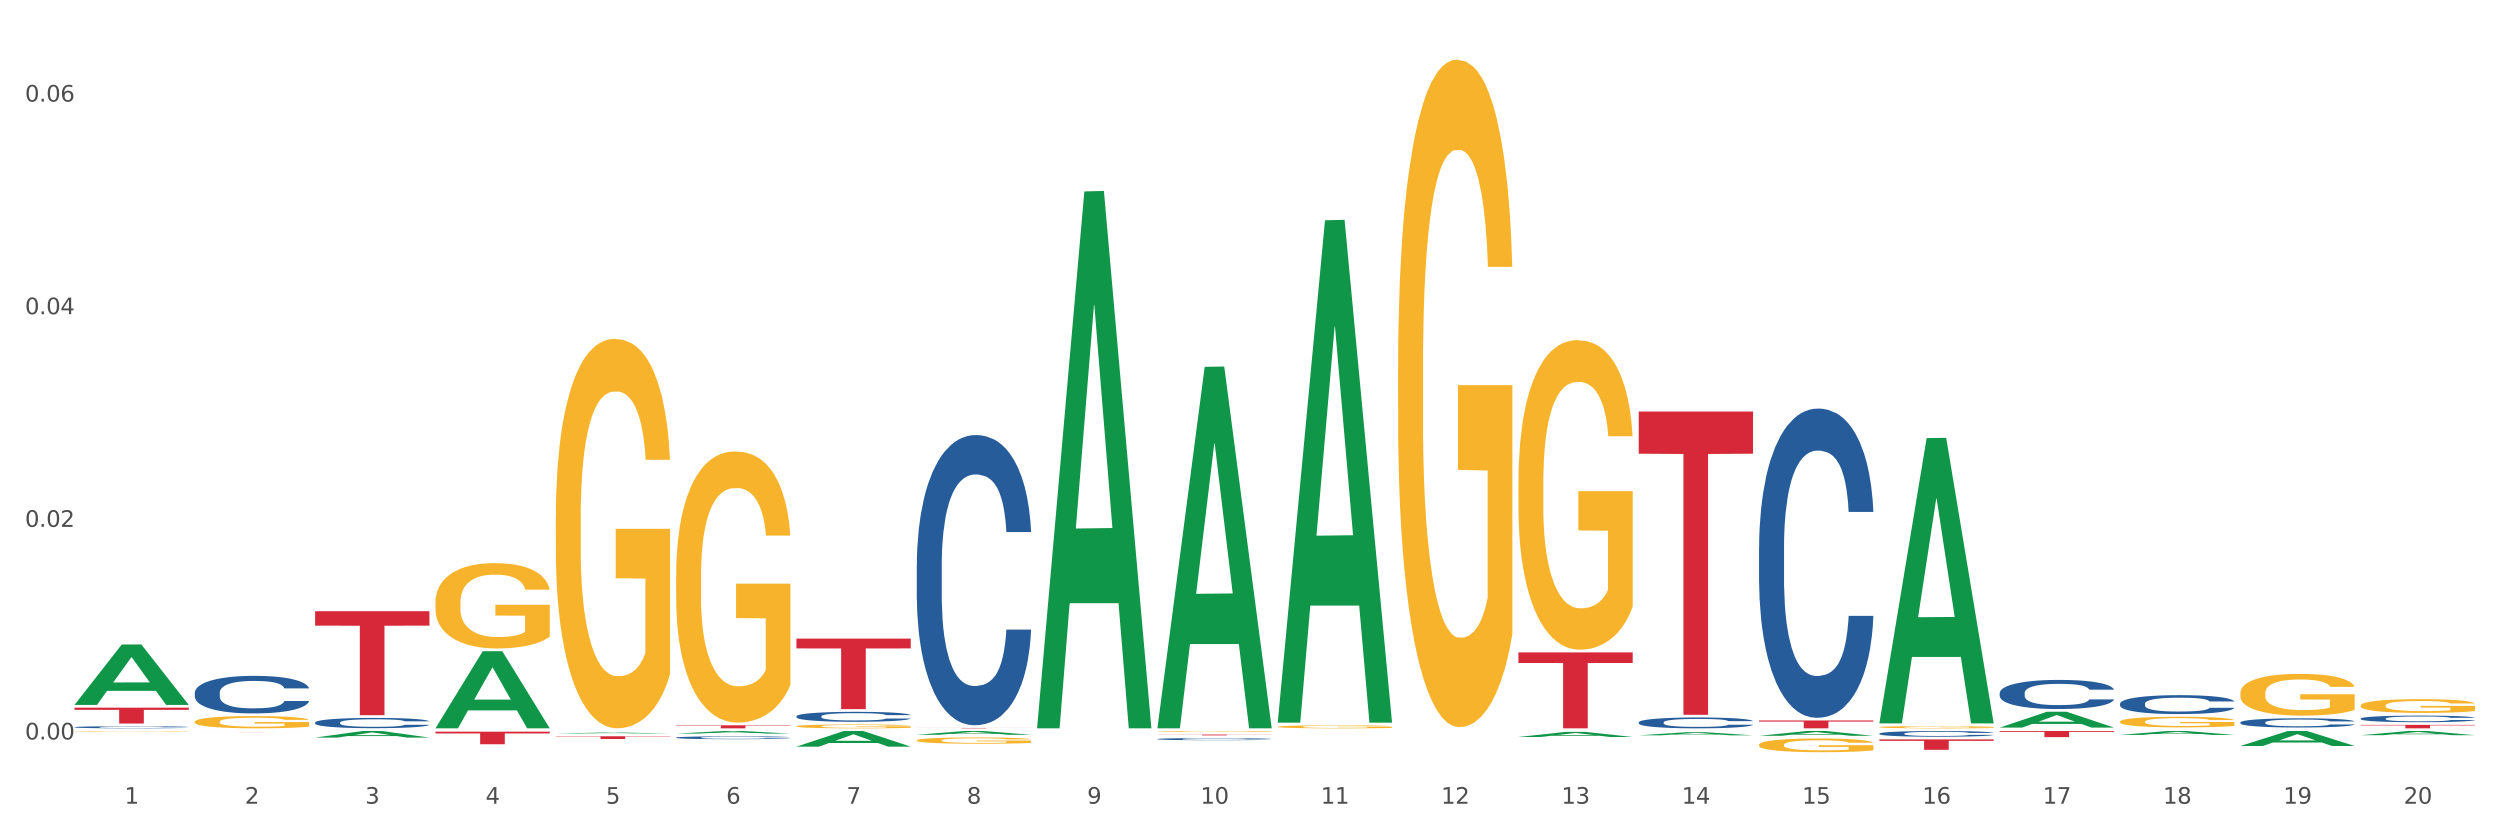 <?xml version="1.0" encoding="utf-8" standalone="no"?>
<!DOCTYPE svg PUBLIC "-//W3C//DTD SVG 1.1//EN"
  "http://www.w3.org/Graphics/SVG/1.1/DTD/svg11.dtd">
<svg xmlns:xlink="http://www.w3.org/1999/xlink" width="1080pt" height="360pt" viewBox="0 0 1080 360" xmlns="http://www.w3.org/2000/svg" version="1.1">
 <rect x="0" y="0" width="1080" height="360" fill="#333333" stroke="none"/>
 <defs>
  <style type="text/css">*{stroke-linejoin: round; stroke-linecap: butt}</style>
 </defs>
 <g id="figure_1">
  <g id="patch_1">
   <path d="M 0 360 
L 1080 360 
L 1080 0 
L 0 0 
z
" style="fill: #ffffff; stroke: #ffffff; stroke-linejoin: miter"/>
  </g>
  <g id="axes_1">
   <g id="matplotlib.axis_1">
    <g id="xtick_1">
     <g id="text_1">
      <!-- 1 -->
      <g style="fill: #4d4d4d" transform="translate(53.812 347.204) scale(0.096 -0.096)">
       <defs>
        <path id="DejaVuSans-31" d="M 794 531 
L 1825 531 
L 1825 4091 
L 703 3866 
L 703 4441 
L 1819 4666 
L 2450 4666 
L 2450 531 
L 3481 531 
L 3481 0 
L 794 0 
L 794 531 
z
" transform="scale(0.016)"/>
       </defs>
       <use xlink:href="#DejaVuSans-31"/>
      </g>
     </g>
    </g>
    <g id="xtick_2">
     <g id="text_2">
      <!-- 2 -->
      <g style="fill: #4d4d4d" transform="translate(105.793 347.204) scale(0.096 -0.096)">
       <defs>
        <path id="DejaVuSans-32" d="M 1228 531 
L 3431 531 
L 3431 0 
L 469 0 
L 469 531 
Q 828 903 1448 1529 
Q 2069 2156 2228 2338 
Q 2531 2678 2651 2914 
Q 2772 3150 2772 3378 
Q 2772 3750 2511 3984 
Q 2250 4219 1831 4219 
Q 1534 4219 1204 4116 
Q 875 4013 500 3803 
L 500 4441 
Q 881 4594 1212 4672 
Q 1544 4750 1819 4750 
Q 2544 4750 2975 4387 
Q 3406 4025 3406 3419 
Q 3406 3131 3298 2873 
Q 3191 2616 2906 2266 
Q 2828 2175 2409 1742 
Q 1991 1309 1228 531 
z
" transform="scale(0.016)"/>
       </defs>
       <use xlink:href="#DejaVuSans-32"/>
      </g>
     </g>
    </g>
    <g id="xtick_3">
     <g id="text_3">
      <!-- 3 -->
      <g style="fill: #4d4d4d" transform="translate(157.774 347.204) scale(0.096 -0.096)">
       <defs>
        <path id="DejaVuSans-33" d="M 2597 2516 
Q 3050 2419 3304 2112 
Q 3559 1806 3559 1356 
Q 3559 666 3084 287 
Q 2609 -91 1734 -91 
Q 1441 -91 1130 -33 
Q 819 25 488 141 
L 488 750 
Q 750 597 1062 519 
Q 1375 441 1716 441 
Q 2309 441 2620 675 
Q 2931 909 2931 1356 
Q 2931 1769 2642 2001 
Q 2353 2234 1838 2234 
L 1294 2234 
L 1294 2753 
L 1863 2753 
Q 2328 2753 2575 2939 
Q 2822 3125 2822 3475 
Q 2822 3834 2567 4026 
Q 2313 4219 1838 4219 
Q 1578 4219 1281 4162 
Q 984 4106 628 3988 
L 628 4550 
Q 988 4650 1302 4700 
Q 1616 4750 1894 4750 
Q 2613 4750 3031 4423 
Q 3450 4097 3450 3541 
Q 3450 3153 3228 2886 
Q 3006 2619 2597 2516 
z
" transform="scale(0.016)"/>
       </defs>
       <use xlink:href="#DejaVuSans-33"/>
      </g>
     </g>
    </g>
    <g id="xtick_4">
     <g id="text_4">
      <!-- 4 -->
      <g style="fill: #4d4d4d" transform="translate(209.756 347.204) scale(0.096 -0.096)">
       <defs>
        <path id="DejaVuSans-34" d="M 2419 4116 
L 825 1625 
L 2419 1625 
L 2419 4116 
z
M 2253 4666 
L 3047 4666 
L 3047 1625 
L 3713 1625 
L 3713 1100 
L 3047 1100 
L 3047 0 
L 2419 0 
L 2419 1100 
L 313 1100 
L 313 1709 
L 2253 4666 
z
" transform="scale(0.016)"/>
       </defs>
       <use xlink:href="#DejaVuSans-34"/>
      </g>
     </g>
    </g>
    <g id="xtick_5">
     <g id="text_5">
      <!-- 5 -->
      <g style="fill: #4d4d4d" transform="translate(261.737 347.204) scale(0.096 -0.096)">
       <defs>
        <path id="DejaVuSans-35" d="M 691 4666 
L 3169 4666 
L 3169 4134 
L 1269 4134 
L 1269 2991 
Q 1406 3038 1543 3061 
Q 1681 3084 1819 3084 
Q 2600 3084 3056 2656 
Q 3513 2228 3513 1497 
Q 3513 744 3044 326 
Q 2575 -91 1722 -91 
Q 1428 -91 1123 -41 
Q 819 9 494 109 
L 494 744 
Q 775 591 1075 516 
Q 1375 441 1709 441 
Q 2250 441 2565 725 
Q 2881 1009 2881 1497 
Q 2881 1984 2565 2268 
Q 2250 2553 1709 2553 
Q 1456 2553 1204 2497 
Q 953 2441 691 2322 
L 691 4666 
z
" transform="scale(0.016)"/>
       </defs>
       <use xlink:href="#DejaVuSans-35"/>
      </g>
     </g>
    </g>
    <g id="xtick_6">
     <g id="text_6">
      <!-- 6 -->
      <g style="fill: #4d4d4d" transform="translate(313.718 347.204) scale(0.096 -0.096)">
       <defs>
        <path id="DejaVuSans-36" d="M 2113 2584 
Q 1688 2584 1439 2293 
Q 1191 2003 1191 1497 
Q 1191 994 1439 701 
Q 1688 409 2113 409 
Q 2538 409 2786 701 
Q 3034 994 3034 1497 
Q 3034 2003 2786 2293 
Q 2538 2584 2113 2584 
z
M 3366 4563 
L 3366 3988 
Q 3128 4100 2886 4159 
Q 2644 4219 2406 4219 
Q 1781 4219 1451 3797 
Q 1122 3375 1075 2522 
Q 1259 2794 1537 2939 
Q 1816 3084 2150 3084 
Q 2853 3084 3261 2657 
Q 3669 2231 3669 1497 
Q 3669 778 3244 343 
Q 2819 -91 2113 -91 
Q 1303 -91 875 529 
Q 447 1150 447 2328 
Q 447 3434 972 4092 
Q 1497 4750 2381 4750 
Q 2619 4750 2861 4703 
Q 3103 4656 3366 4563 
z
" transform="scale(0.016)"/>
       </defs>
       <use xlink:href="#DejaVuSans-36"/>
      </g>
     </g>
    </g>
    <g id="xtick_7">
     <g id="text_7">
      <!-- 7 -->
      <g style="fill: #4d4d4d" transform="translate(365.699 347.204) scale(0.096 -0.096)">
       <defs>
        <path id="DejaVuSans-37" d="M 525 4666 
L 3525 4666 
L 3525 4397 
L 1831 0 
L 1172 0 
L 2766 4134 
L 525 4134 
L 525 4666 
z
" transform="scale(0.016)"/>
       </defs>
       <use xlink:href="#DejaVuSans-37"/>
      </g>
     </g>
    </g>
    <g id="xtick_8">
     <g id="text_8">
      <!-- 8 -->
      <g style="fill: #4d4d4d" transform="translate(417.68 347.204) scale(0.096 -0.096)">
       <defs>
        <path id="DejaVuSans-38" d="M 2034 2216 
Q 1584 2216 1326 1975 
Q 1069 1734 1069 1313 
Q 1069 891 1326 650 
Q 1584 409 2034 409 
Q 2484 409 2743 651 
Q 3003 894 3003 1313 
Q 3003 1734 2745 1975 
Q 2488 2216 2034 2216 
z
M 1403 2484 
Q 997 2584 770 2862 
Q 544 3141 544 3541 
Q 544 4100 942 4425 
Q 1341 4750 2034 4750 
Q 2731 4750 3128 4425 
Q 3525 4100 3525 3541 
Q 3525 3141 3298 2862 
Q 3072 2584 2669 2484 
Q 3125 2378 3379 2068 
Q 3634 1759 3634 1313 
Q 3634 634 3220 271 
Q 2806 -91 2034 -91 
Q 1263 -91 848 271 
Q 434 634 434 1313 
Q 434 1759 690 2068 
Q 947 2378 1403 2484 
z
M 1172 3481 
Q 1172 3119 1398 2916 
Q 1625 2713 2034 2713 
Q 2441 2713 2670 2916 
Q 2900 3119 2900 3481 
Q 2900 3844 2670 4047 
Q 2441 4250 2034 4250 
Q 1625 4250 1398 4047 
Q 1172 3844 1172 3481 
z
" transform="scale(0.016)"/>
       </defs>
       <use xlink:href="#DejaVuSans-38"/>
      </g>
     </g>
    </g>
    <g id="xtick_9">
     <g id="text_9">
      <!-- 9 -->
      <g style="fill: #4d4d4d" transform="translate(469.662 347.204) scale(0.096 -0.096)">
       <defs>
        <path id="DejaVuSans-39" d="M 703 97 
L 703 672 
Q 941 559 1184 500 
Q 1428 441 1663 441 
Q 2288 441 2617 861 
Q 2947 1281 2994 2138 
Q 2813 1869 2534 1725 
Q 2256 1581 1919 1581 
Q 1219 1581 811 2004 
Q 403 2428 403 3163 
Q 403 3881 828 4315 
Q 1253 4750 1959 4750 
Q 2769 4750 3195 4129 
Q 3622 3509 3622 2328 
Q 3622 1225 3098 567 
Q 2575 -91 1691 -91 
Q 1453 -91 1209 -44 
Q 966 3 703 97 
z
M 1959 2075 
Q 2384 2075 2632 2365 
Q 2881 2656 2881 3163 
Q 2881 3666 2632 3958 
Q 2384 4250 1959 4250 
Q 1534 4250 1286 3958 
Q 1038 3666 1038 3163 
Q 1038 2656 1286 2365 
Q 1534 2075 1959 2075 
z
" transform="scale(0.016)"/>
       </defs>
       <use xlink:href="#DejaVuSans-39"/>
      </g>
     </g>
    </g>
    <g id="xtick_10">
     <g id="text_10">
      <!-- 10 -->
      <g style="fill: #4d4d4d" transform="translate(518.589 347.204) scale(0.096 -0.096)">
       <defs>
        <path id="DejaVuSans-30" d="M 2034 4250 
Q 1547 4250 1301 3770 
Q 1056 3291 1056 2328 
Q 1056 1369 1301 889 
Q 1547 409 2034 409 
Q 2525 409 2770 889 
Q 3016 1369 3016 2328 
Q 3016 3291 2770 3770 
Q 2525 4250 2034 4250 
z
M 2034 4750 
Q 2819 4750 3233 4129 
Q 3647 3509 3647 2328 
Q 3647 1150 3233 529 
Q 2819 -91 2034 -91 
Q 1250 -91 836 529 
Q 422 1150 422 2328 
Q 422 3509 836 4129 
Q 1250 4750 2034 4750 
z
" transform="scale(0.016)"/>
       </defs>
       <use xlink:href="#DejaVuSans-31"/>
       <use xlink:href="#DejaVuSans-30" transform="translate(63.623 0)"/>
      </g>
     </g>
    </g>
    <g id="xtick_11">
     <g id="text_11">
      <!-- 11 -->
      <g style="fill: #4d4d4d" transform="translate(570.57 347.204) scale(0.096 -0.096)">
       <use xlink:href="#DejaVuSans-31"/>
       <use xlink:href="#DejaVuSans-31" transform="translate(63.623 0)"/>
      </g>
     </g>
    </g>
    <g id="xtick_12">
     <g id="text_12">
      <!-- 12 -->
      <g style="fill: #4d4d4d" transform="translate(622.551 347.204) scale(0.096 -0.096)">
       <use xlink:href="#DejaVuSans-31"/>
       <use xlink:href="#DejaVuSans-32" transform="translate(63.623 0)"/>
      </g>
     </g>
    </g>
    <g id="xtick_13">
     <g id="text_13">
      <!-- 13 -->
      <g style="fill: #4d4d4d" transform="translate(674.533 347.204) scale(0.096 -0.096)">
       <use xlink:href="#DejaVuSans-31"/>
       <use xlink:href="#DejaVuSans-33" transform="translate(63.623 0)"/>
      </g>
     </g>
    </g>
    <g id="xtick_14">
     <g id="text_14">
      <!-- 14 -->
      <g style="fill: #4d4d4d" transform="translate(726.514 347.204) scale(0.096 -0.096)">
       <use xlink:href="#DejaVuSans-31"/>
       <use xlink:href="#DejaVuSans-34" transform="translate(63.623 0)"/>
      </g>
     </g>
    </g>
    <g id="xtick_15">
     <g id="text_15">
      <!-- 15 -->
      <g style="fill: #4d4d4d" transform="translate(778.495 347.204) scale(0.096 -0.096)">
       <use xlink:href="#DejaVuSans-31"/>
       <use xlink:href="#DejaVuSans-35" transform="translate(63.623 0)"/>
      </g>
     </g>
    </g>
    <g id="xtick_16">
     <g id="text_16">
      <!-- 16 -->
      <g style="fill: #4d4d4d" transform="translate(830.476 347.204) scale(0.096 -0.096)">
       <use xlink:href="#DejaVuSans-31"/>
       <use xlink:href="#DejaVuSans-36" transform="translate(63.623 0)"/>
      </g>
     </g>
    </g>
    <g id="xtick_17">
     <g id="text_17">
      <!-- 17 -->
      <g style="fill: #4d4d4d" transform="translate(882.457 347.204) scale(0.096 -0.096)">
       <use xlink:href="#DejaVuSans-31"/>
       <use xlink:href="#DejaVuSans-37" transform="translate(63.623 0)"/>
      </g>
     </g>
    </g>
    <g id="xtick_18">
     <g id="text_18">
      <!-- 18 -->
      <g style="fill: #4d4d4d" transform="translate(934.439 347.204) scale(0.096 -0.096)">
       <use xlink:href="#DejaVuSans-31"/>
       <use xlink:href="#DejaVuSans-38" transform="translate(63.623 0)"/>
      </g>
     </g>
    </g>
    <g id="xtick_19">
     <g id="text_19">
      <!-- 19 -->
      <g style="fill: #4d4d4d" transform="translate(986.42 347.204) scale(0.096 -0.096)">
       <use xlink:href="#DejaVuSans-31"/>
       <use xlink:href="#DejaVuSans-39" transform="translate(63.623 0)"/>
      </g>
     </g>
    </g>
    <g id="xtick_20">
     <g id="text_20">
      <!-- 20 -->
      <g style="fill: #4d4d4d" transform="translate(1038.401 347.204) scale(0.096 -0.096)">
       <use xlink:href="#DejaVuSans-32"/>
       <use xlink:href="#DejaVuSans-30" transform="translate(63.623 0)"/>
      </g>
     </g>
    </g>
    <g id="xtick_21"/>
    <g id="xtick_22"/>
    <g id="xtick_23"/>
    <g id="xtick_24"/>
    <g id="xtick_25"/>
    <g id="xtick_26"/>
    <g id="xtick_27"/>
    <g id="xtick_28"/>
    <g id="xtick_29"/>
    <g id="xtick_30"/>
    <g id="xtick_31"/>
    <g id="xtick_32"/>
    <g id="xtick_33"/>
    <g id="xtick_34"/>
    <g id="xtick_35"/>
    <g id="xtick_36"/>
    <g id="xtick_37"/>
    <g id="xtick_38"/>
    <g id="xtick_39"/>
   </g>
   <g id="matplotlib.axis_2">
    <g id="ytick_1">
     <g id="text_21">
      <!-- 0.00 -->
      <g style="fill: #4d4d4d" transform="translate(10.8 319.448) scale(0.096 -0.096)">
       <defs>
        <path id="DejaVuSans-2e" d="M 684 794 
L 1344 794 
L 1344 0 
L 684 0 
L 684 794 
z
" transform="scale(0.016)"/>
       </defs>
       <use xlink:href="#DejaVuSans-30"/>
       <use xlink:href="#DejaVuSans-2e" transform="translate(63.623 0)"/>
       <use xlink:href="#DejaVuSans-30" transform="translate(95.41 0)"/>
       <use xlink:href="#DejaVuSans-30" transform="translate(159.033 0)"/>
      </g>
     </g>
    </g>
    <g id="ytick_2">
     <g id="text_22">
      <!-- 0.02 -->
      <g style="fill: #4d4d4d" transform="translate(10.8 227.594) scale(0.096 -0.096)">
       <use xlink:href="#DejaVuSans-30"/>
       <use xlink:href="#DejaVuSans-2e" transform="translate(63.623 0)"/>
       <use xlink:href="#DejaVuSans-30" transform="translate(95.41 0)"/>
       <use xlink:href="#DejaVuSans-32" transform="translate(159.033 0)"/>
      </g>
     </g>
    </g>
    <g id="ytick_3">
     <g id="text_23">
      <!-- 0.04 -->
      <g style="fill: #4d4d4d" transform="translate(10.8 135.74) scale(0.096 -0.096)">
       <use xlink:href="#DejaVuSans-30"/>
       <use xlink:href="#DejaVuSans-2e" transform="translate(63.623 0)"/>
       <use xlink:href="#DejaVuSans-30" transform="translate(95.41 0)"/>
       <use xlink:href="#DejaVuSans-34" transform="translate(159.033 0)"/>
      </g>
     </g>
    </g>
    <g id="ytick_4">
     <g id="text_24">
      <!-- 0.06 -->
      <g style="fill: #4d4d4d" transform="translate(10.8 43.886) scale(0.096 -0.096)">
       <use xlink:href="#DejaVuSans-30"/>
       <use xlink:href="#DejaVuSans-2e" transform="translate(63.623 0)"/>
       <use xlink:href="#DejaVuSans-30" transform="translate(95.41 0)"/>
       <use xlink:href="#DejaVuSans-36" transform="translate(159.033 0)"/>
      </g>
     </g>
    </g>
    <g id="ytick_5"/>
    <g id="ytick_6"/>
    <g id="ytick_7"/>
   </g>
   <g id="PolyCollection_1">
    <path d="M 967.837 322.255 
L 967.888 322.249 
L 988.251 315.807 
L 996.702 315.801 
L 1017.219 322.267 
L 1007.444 322.267 
L 1003.015 320.762 
L 981.989 320.762 
L 981.837 320.786 
L 977.56 322.267 
L 967.837 322.267 
L 967.837 322.255 
L 984.637 319.863 
L 1000.368 319.857 
L 992.579 317.179 
L 992.477 317.167 
L 992.375 317.185 
L 984.586 319.857 
L 984.637 319.863 
L 967.837 322.255 
z
" clip-path="url(#p46ce748272)" style="fill: #109648"/>
    <path d="M 1019.818 317.612 
L 1019.869 317.61 
L 1040.233 315.802 
L 1048.684 315.801 
L 1069.2 317.615 
L 1059.425 317.615 
L 1054.996 317.193 
L 1033.971 317.193 
L 1033.818 317.199 
L 1029.542 317.615 
L 1019.818 317.615 
L 1019.818 317.612 
L 1036.618 316.94 
L 1052.349 316.939 
L 1044.56 316.187 
L 1044.458 316.184 
L 1044.356 316.189 
L 1036.567 316.939 
L 1036.618 316.94 
L 1019.818 317.612 
z
" clip-path="url(#p46ce748272)" style="fill: #109648"/>
    <path d="M 707.931 312.058 
L 707.989 312.054 
L 707.989 311.934 
L 708.164 311.771 
L 708.806 311.471 
L 709.623 311.244 
L 711.024 310.979 
L 711.783 310.867 
L 712.775 310.743 
L 714.818 310.542 
L 717.153 310.37 
L 718.788 310.276 
L 720.014 310.216 
L 722.757 310.109 
L 724.333 310.062 
L 725.967 310.023 
L 727.368 309.998 
L 729.703 309.968 
L 731.571 309.955 
L 733.731 309.951 
L 735.54 309.955 
L 737.934 309.972 
L 741.436 310.023 
L 742.778 310.053 
L 744.588 310.105 
L 746.456 310.173 
L 747.973 310.242 
L 749.725 310.34 
L 751.534 310.469 
L 753.285 310.632 
L 754.511 310.782 
L 755.503 310.94 
L 756.379 311.133 
L 757.021 311.343 
L 757.313 311.518 
L 746.631 311.518 
L 746.339 311.36 
L 745.755 311.188 
L 745.172 311.073 
L 744.529 310.979 
L 743.537 310.871 
L 742.662 310.803 
L 741.202 310.722 
L 739.86 310.67 
L 738.751 310.64 
L 737.408 310.614 
L 734.548 310.589 
L 732.505 310.589 
L 731.221 310.597 
L 729.645 310.619 
L 728.302 310.649 
L 726.726 310.7 
L 725.5 310.756 
L 724.275 310.829 
L 723.574 310.88 
L 722.523 310.974 
L 721.823 311.051 
L 720.889 311.184 
L 720.364 311.278 
L 719.43 311.522 
L 719.021 311.702 
L 718.846 311.827 
L 718.729 311.964 
L 718.729 312.632 
L 719.08 312.932 
L 719.371 313.06 
L 719.838 313.206 
L 720.714 313.394 
L 721.998 313.578 
L 723.341 313.711 
L 724.45 313.792 
L 725.5 313.852 
L 726.551 313.9 
L 727.835 313.942 
L 728.886 313.968 
L 730.462 313.994 
L 732.33 314.007 
L 733.789 314.007 
L 736.766 313.985 
L 738.109 313.964 
L 739.393 313.934 
L 740.794 313.887 
L 741.903 313.835 
L 742.545 313.797 
L 743.596 313.715 
L 744.413 313.63 
L 745.113 313.531 
L 745.58 313.446 
L 746.105 313.317 
L 746.514 313.171 
L 746.631 313.094 
L 757.313 313.094 
L 757.079 313.249 
L 756.671 313.398 
L 755.853 313.6 
L 755.211 313.715 
L 754.219 313.857 
L 753.168 313.977 
L 751.709 314.109 
L 750.367 314.208 
L 748.966 314.294 
L 747.448 314.371 
L 744.705 314.478 
L 743.712 314.508 
L 741.611 314.559 
L 739.976 314.589 
L 737.583 314.619 
L 735.132 314.636 
L 732.563 314.641 
L 730.287 314.632 
L 727.777 314.606 
L 726.201 314.581 
L 724.45 314.542 
L 722.407 314.482 
L 720.48 314.409 
L 718.671 314.324 
L 716.978 314.225 
L 715.402 314.114 
L 713.359 313.93 
L 711.842 313.75 
L 710.732 313.583 
L 709.974 313.441 
L 709.215 313.261 
L 708.806 313.137 
L 708.164 312.837 
L 707.931 312.559 
L 707.931 312.058 
z
" clip-path="url(#p46ce748272)" style="fill: #255c99"/>
    <path d="M 500.006 319.266 
L 500.064 319.265 
L 500.064 319.241 
L 500.239 319.209 
L 500.881 319.149 
L 501.699 319.104 
L 503.1 319.051 
L 503.858 319.029 
L 504.851 319.004 
L 506.894 318.964 
L 509.228 318.93 
L 510.863 318.912 
L 512.089 318.9 
L 514.832 318.878 
L 516.408 318.869 
L 518.043 318.861 
L 519.443 318.856 
L 521.778 318.85 
L 523.646 318.848 
L 525.806 318.847 
L 527.615 318.848 
L 530.009 318.851 
L 533.511 318.861 
L 534.854 318.867 
L 536.663 318.878 
L 538.531 318.891 
L 540.049 318.905 
L 541.8 318.924 
L 543.609 318.95 
L 545.36 318.982 
L 546.586 319.012 
L 547.578 319.043 
L 548.454 319.082 
L 549.096 319.124 
L 549.388 319.158 
L 538.706 319.158 
L 538.414 319.127 
L 537.83 319.093 
L 537.247 319.07 
L 536.605 319.051 
L 535.612 319.03 
L 534.737 319.016 
L 533.277 319 
L 531.935 318.99 
L 530.826 318.984 
L 529.483 318.979 
L 526.623 318.974 
L 524.58 318.974 
L 523.296 318.975 
L 521.72 318.98 
L 520.377 318.986 
L 518.801 318.996 
L 517.576 319.007 
L 516.35 319.021 
L 515.649 319.032 
L 514.599 319.05 
L 513.898 319.066 
L 512.964 319.092 
L 512.439 319.111 
L 511.505 319.159 
L 511.096 319.195 
L 510.921 319.22 
L 510.805 319.247 
L 510.805 319.38 
L 511.155 319.439 
L 511.447 319.465 
L 511.914 319.494 
L 512.789 319.531 
L 514.073 319.568 
L 515.416 319.594 
L 516.525 319.61 
L 517.576 319.622 
L 518.626 319.632 
L 519.91 319.64 
L 520.961 319.645 
L 522.537 319.65 
L 524.405 319.653 
L 525.864 319.653 
L 528.841 319.649 
L 530.184 319.644 
L 531.468 319.638 
L 532.869 319.629 
L 533.978 319.619 
L 534.62 319.611 
L 535.671 319.595 
L 536.488 319.578 
L 537.188 319.558 
L 537.655 319.541 
L 538.181 319.516 
L 538.589 319.487 
L 538.706 319.472 
L 549.388 319.472 
L 549.154 319.502 
L 548.746 319.532 
L 547.929 319.572 
L 547.287 319.595 
L 546.294 319.623 
L 545.244 319.647 
L 543.784 319.673 
L 542.442 319.693 
L 541.041 319.71 
L 539.523 319.725 
L 536.78 319.747 
L 535.787 319.752 
L 533.686 319.763 
L 532.052 319.769 
L 529.658 319.775 
L 527.207 319.778 
L 524.639 319.779 
L 522.362 319.777 
L 519.852 319.772 
L 518.276 319.767 
L 516.525 319.759 
L 514.482 319.747 
L 512.556 319.733 
L 510.746 319.716 
L 509.053 319.696 
L 507.477 319.674 
L 505.434 319.638 
L 503.917 319.602 
L 502.808 319.569 
L 502.049 319.541 
L 501.29 319.505 
L 500.881 319.48 
L 500.239 319.421 
L 500.006 319.365 
L 500.006 319.266 
z
" clip-path="url(#p46ce748272)" style="fill: #255c99"/>
    <path d="M 915.855 303.978 
L 915.914 303.971 
L 915.914 303.762 
L 916.089 303.478 
L 916.731 302.956 
L 917.548 302.56 
L 918.949 302.098 
L 919.708 301.904 
L 920.7 301.687 
L 922.743 301.337 
L 925.078 301.038 
L 926.713 300.874 
L 927.938 300.77 
L 930.682 300.583 
L 932.258 300.501 
L 933.892 300.434 
L 935.293 300.389 
L 937.628 300.337 
L 939.496 300.314 
L 941.656 300.307 
L 943.465 300.314 
L 945.858 300.344 
L 949.361 300.434 
L 950.703 300.486 
L 952.513 300.576 
L 954.381 300.695 
L 955.898 300.814 
L 957.649 300.986 
L 959.459 301.21 
L 961.21 301.493 
L 962.436 301.755 
L 963.428 302.031 
L 964.304 302.366 
L 964.946 302.732 
L 965.238 303.038 
L 954.556 303.038 
L 954.264 302.762 
L 953.68 302.463 
L 953.096 302.262 
L 952.454 302.098 
L 951.462 301.911 
L 950.586 301.792 
L 949.127 301.65 
L 947.785 301.561 
L 946.676 301.508 
L 945.333 301.464 
L 942.473 301.419 
L 940.43 301.419 
L 939.146 301.434 
L 937.57 301.471 
L 936.227 301.523 
L 934.651 301.613 
L 933.425 301.71 
L 932.199 301.837 
L 931.499 301.926 
L 930.448 302.09 
L 929.748 302.225 
L 928.814 302.456 
L 928.289 302.62 
L 927.355 303.045 
L 926.946 303.359 
L 926.771 303.575 
L 926.654 303.814 
L 926.654 304.978 
L 927.004 305.5 
L 927.296 305.724 
L 927.763 305.978 
L 928.639 306.306 
L 929.923 306.627 
L 931.265 306.859 
L 932.375 307 
L 933.425 307.105 
L 934.476 307.187 
L 935.76 307.262 
L 936.811 307.306 
L 938.387 307.351 
L 940.255 307.373 
L 941.714 307.373 
L 944.691 307.336 
L 946.033 307.299 
L 947.318 307.247 
L 948.719 307.165 
L 949.828 307.075 
L 950.47 307.008 
L 951.52 306.866 
L 952.338 306.717 
L 953.038 306.545 
L 953.505 306.396 
L 954.03 306.172 
L 954.439 305.918 
L 954.556 305.784 
L 965.238 305.784 
L 965.004 306.053 
L 964.596 306.314 
L 963.778 306.665 
L 963.136 306.866 
L 962.144 307.112 
L 961.093 307.321 
L 959.634 307.553 
L 958.291 307.724 
L 956.89 307.873 
L 955.373 308.008 
L 952.629 308.194 
L 951.637 308.247 
L 949.536 308.336 
L 947.901 308.388 
L 945.508 308.441 
L 943.056 308.47 
L 940.488 308.478 
L 938.212 308.463 
L 935.702 308.418 
L 934.126 308.373 
L 932.375 308.306 
L 930.332 308.202 
L 928.405 308.075 
L 926.596 307.926 
L 924.903 307.754 
L 923.327 307.56 
L 921.284 307.239 
L 919.766 306.926 
L 918.657 306.635 
L 917.898 306.388 
L 917.14 306.075 
L 916.731 305.859 
L 916.089 305.336 
L 915.855 304.851 
L 915.855 303.978 
z
" clip-path="url(#p46ce748272)" style="fill: #255c99"/>
    <path d="M 863.874 299.373 
L 863.933 299.362 
L 863.933 299.04 
L 864.108 298.604 
L 864.75 297.8 
L 865.567 297.191 
L 866.968 296.479 
L 867.727 296.18 
L 868.719 295.847 
L 870.762 295.307 
L 873.097 294.848 
L 874.731 294.595 
L 875.957 294.434 
L 878.701 294.147 
L 880.277 294.021 
L 881.911 293.918 
L 883.312 293.849 
L 885.647 293.768 
L 887.515 293.734 
L 889.674 293.722 
L 891.484 293.734 
L 893.877 293.78 
L 897.379 293.918 
L 898.722 293.998 
L 900.531 294.136 
L 902.399 294.32 
L 903.917 294.503 
L 905.668 294.768 
L 907.478 295.112 
L 909.229 295.549 
L 910.455 295.951 
L 911.447 296.376 
L 912.322 296.892 
L 912.965 297.455 
L 913.256 297.926 
L 902.574 297.926 
L 902.283 297.501 
L 901.699 297.042 
L 901.115 296.732 
L 900.473 296.479 
L 899.481 296.192 
L 898.605 296.008 
L 897.146 295.79 
L 895.803 295.652 
L 894.694 295.572 
L 893.352 295.503 
L 890.492 295.434 
L 888.449 295.434 
L 887.164 295.457 
L 885.588 295.514 
L 884.246 295.595 
L 882.67 295.732 
L 881.444 295.882 
L 880.218 296.077 
L 879.518 296.215 
L 878.467 296.467 
L 877.767 296.674 
L 876.833 297.03 
L 876.307 297.283 
L 875.373 297.938 
L 874.965 298.42 
L 874.79 298.753 
L 874.673 299.121 
L 874.673 300.913 
L 875.023 301.717 
L 875.315 302.061 
L 875.782 302.452 
L 876.658 302.957 
L 877.942 303.451 
L 879.284 303.807 
L 880.393 304.025 
L 881.444 304.186 
L 882.495 304.313 
L 883.779 304.427 
L 884.83 304.496 
L 886.406 304.565 
L 888.273 304.6 
L 889.733 304.6 
L 892.71 304.542 
L 894.052 304.485 
L 895.336 304.404 
L 896.737 304.278 
L 897.846 304.14 
L 898.488 304.037 
L 899.539 303.819 
L 900.356 303.589 
L 901.057 303.325 
L 901.524 303.095 
L 902.049 302.75 
L 902.458 302.36 
L 902.574 302.153 
L 913.256 302.153 
L 913.023 302.567 
L 912.614 302.969 
L 911.797 303.508 
L 911.155 303.819 
L 910.163 304.198 
L 909.112 304.519 
L 907.653 304.875 
L 906.31 305.14 
L 904.909 305.369 
L 903.392 305.576 
L 900.648 305.863 
L 899.656 305.944 
L 897.555 306.081 
L 895.92 306.162 
L 893.527 306.242 
L 891.075 306.288 
L 888.507 306.3 
L 886.23 306.277 
L 883.72 306.208 
L 882.144 306.139 
L 880.393 306.035 
L 878.35 305.875 
L 876.424 305.679 
L 874.615 305.45 
L 872.922 305.185 
L 871.346 304.887 
L 869.303 304.393 
L 867.785 303.911 
L 866.676 303.463 
L 865.917 303.084 
L 865.158 302.601 
L 864.75 302.268 
L 864.108 301.464 
L 863.874 300.717 
L 863.874 299.373 
z
" clip-path="url(#p46ce748272)" style="fill: #255c99"/>
    <path d="M 811.893 316.911 
L 811.951 316.909 
L 811.951 316.845 
L 812.127 316.76 
L 812.769 316.602 
L 813.586 316.482 
L 814.987 316.342 
L 815.746 316.284 
L 816.738 316.218 
L 818.781 316.112 
L 821.116 316.022 
L 822.75 315.972 
L 823.976 315.941 
L 826.719 315.884 
L 828.295 315.859 
L 829.93 315.839 
L 831.331 315.826 
L 833.666 315.81 
L 835.533 315.803 
L 837.693 315.801 
L 839.503 315.803 
L 841.896 315.812 
L 845.398 315.839 
L 846.741 315.855 
L 848.55 315.882 
L 850.418 315.918 
L 851.936 315.954 
L 853.687 316.006 
L 855.496 316.074 
L 857.248 316.159 
L 858.473 316.238 
L 859.466 316.322 
L 860.341 316.423 
L 860.983 316.534 
L 861.275 316.627 
L 850.593 316.627 
L 850.301 316.543 
L 849.718 316.453 
L 849.134 316.392 
L 848.492 316.342 
L 847.5 316.286 
L 846.624 316.25 
L 845.165 316.207 
L 843.822 316.18 
L 842.713 316.164 
L 841.371 316.15 
L 838.51 316.137 
L 836.467 316.137 
L 835.183 316.141 
L 833.607 316.153 
L 832.265 316.169 
L 830.689 316.196 
L 829.463 316.225 
L 828.237 316.263 
L 827.537 316.29 
L 826.486 316.34 
L 825.785 316.381 
L 824.851 316.451 
L 824.326 316.5 
L 823.392 316.629 
L 822.984 316.724 
L 822.808 316.789 
L 822.692 316.861 
L 822.692 317.213 
L 823.042 317.371 
L 823.334 317.439 
L 823.801 317.516 
L 824.676 317.615 
L 825.961 317.712 
L 827.303 317.782 
L 828.412 317.825 
L 829.463 317.856 
L 830.513 317.881 
L 831.798 317.904 
L 832.848 317.917 
L 834.424 317.931 
L 836.292 317.938 
L 837.752 317.938 
L 840.728 317.926 
L 842.071 317.915 
L 843.355 317.899 
L 844.756 317.874 
L 845.865 317.847 
L 846.507 317.827 
L 847.558 317.784 
L 848.375 317.739 
L 849.076 317.687 
L 849.543 317.642 
L 850.068 317.574 
L 850.476 317.498 
L 850.593 317.457 
L 861.275 317.457 
L 861.042 317.538 
L 860.633 317.617 
L 859.816 317.723 
L 859.174 317.784 
L 858.182 317.859 
L 857.131 317.922 
L 855.672 317.992 
L 854.329 318.044 
L 852.928 318.089 
L 851.41 318.129 
L 848.667 318.186 
L 847.675 318.202 
L 845.573 318.229 
L 843.939 318.244 
L 841.546 318.26 
L 839.094 318.269 
L 836.526 318.271 
L 834.249 318.267 
L 831.739 318.253 
L 830.163 318.24 
L 828.412 318.22 
L 826.369 318.188 
L 824.443 318.15 
L 822.633 318.105 
L 820.941 318.053 
L 819.365 317.994 
L 817.322 317.897 
L 815.804 317.802 
L 814.695 317.714 
L 813.936 317.64 
L 813.177 317.545 
L 812.769 317.479 
L 812.127 317.322 
L 811.893 317.175 
L 811.893 316.911 
z
" clip-path="url(#p46ce748272)" style="fill: #255c99"/>
    <path d="M 759.912 236.524 
L 759.97 236.402 
L 759.97 232.986 
L 760.145 228.35 
L 760.787 219.81 
L 761.605 213.343 
L 763.006 205.779 
L 763.764 202.607 
L 764.757 199.069 
L 766.8 193.335 
L 769.135 188.455 
L 770.769 185.771 
L 771.995 184.063 
L 774.738 181.013 
L 776.314 179.671 
L 777.949 178.573 
L 779.349 177.841 
L 781.684 176.987 
L 783.552 176.621 
L 785.712 176.499 
L 787.521 176.621 
L 789.915 177.109 
L 793.417 178.573 
L 794.76 179.427 
L 796.569 180.891 
L 798.437 182.843 
L 799.955 184.795 
L 801.706 187.601 
L 803.515 191.261 
L 805.266 195.897 
L 806.492 200.167 
L 807.484 204.681 
L 808.36 210.171 
L 809.002 216.149 
L 809.294 221.152 
L 798.612 221.152 
L 798.32 216.638 
L 797.736 211.757 
L 797.153 208.463 
L 796.511 205.779 
L 795.518 202.729 
L 794.643 200.777 
L 793.183 198.459 
L 791.841 196.995 
L 790.732 196.141 
L 789.389 195.409 
L 786.529 194.677 
L 784.486 194.677 
L 783.202 194.921 
L 781.626 195.531 
L 780.283 196.385 
L 778.707 197.849 
L 777.482 199.435 
L 776.256 201.509 
L 775.555 202.973 
L 774.505 205.657 
L 773.804 207.853 
L 772.87 211.635 
L 772.345 214.319 
L 771.411 221.274 
L 771.002 226.398 
L 770.827 229.936 
L 770.711 233.84 
L 770.711 252.872 
L 771.061 261.412 
L 771.353 265.072 
L 771.82 269.22 
L 772.695 274.588 
L 773.979 279.834 
L 775.322 283.616 
L 776.431 285.934 
L 777.482 287.642 
L 778.532 288.984 
L 779.816 290.204 
L 780.867 290.936 
L 782.443 291.668 
L 784.311 292.034 
L 785.77 292.034 
L 788.747 291.424 
L 790.09 290.814 
L 791.374 289.96 
L 792.775 288.618 
L 793.884 287.154 
L 794.526 286.056 
L 795.577 283.738 
L 796.394 281.298 
L 797.094 278.492 
L 797.561 276.052 
L 798.087 272.392 
L 798.495 268.244 
L 798.612 266.048 
L 809.294 266.048 
L 809.061 270.44 
L 808.652 274.71 
L 807.835 280.444 
L 807.193 283.738 
L 806.2 287.764 
L 805.15 291.18 
L 803.69 294.962 
L 802.348 297.768 
L 800.947 300.208 
L 799.429 302.404 
L 796.686 305.454 
L 795.693 306.308 
L 793.592 307.772 
L 791.958 308.626 
L 789.564 309.48 
L 787.113 309.968 
L 784.545 310.09 
L 782.268 309.846 
L 779.758 309.114 
L 778.182 308.382 
L 776.431 307.284 
L 774.388 305.576 
L 772.462 303.502 
L 770.652 301.062 
L 768.959 298.256 
L 767.383 295.084 
L 765.34 289.838 
L 763.823 284.714 
L 762.714 279.956 
L 761.955 275.93 
L 761.196 270.806 
L 760.787 267.268 
L 760.145 258.728 
L 759.912 250.798 
L 759.912 236.524 
z
" clip-path="url(#p46ce748272)" style="fill: #255c99"/>
    <path d="M 1019.818 310.422 
L 1019.876 310.419 
L 1019.876 310.347 
L 1020.051 310.248 
L 1020.693 310.065 
L 1021.511 309.927 
L 1022.912 309.766 
L 1023.67 309.698 
L 1024.663 309.623 
L 1026.706 309.501 
L 1029.041 309.397 
L 1030.675 309.339 
L 1031.901 309.303 
L 1034.644 309.238 
L 1036.22 309.209 
L 1037.855 309.186 
L 1039.256 309.17 
L 1041.59 309.152 
L 1043.458 309.144 
L 1045.618 309.142 
L 1047.427 309.144 
L 1049.821 309.155 
L 1053.323 309.186 
L 1054.666 309.204 
L 1056.475 309.235 
L 1058.343 309.277 
L 1059.861 309.318 
L 1061.612 309.378 
L 1063.421 309.456 
L 1065.172 309.555 
L 1066.398 309.646 
L 1067.39 309.743 
L 1068.266 309.86 
L 1068.908 309.987 
L 1069.2 310.094 
L 1058.518 310.094 
L 1058.226 309.998 
L 1057.642 309.894 
L 1057.059 309.823 
L 1056.417 309.766 
L 1055.424 309.701 
L 1054.549 309.659 
L 1053.09 309.61 
L 1051.747 309.579 
L 1050.638 309.561 
L 1049.295 309.545 
L 1046.435 309.529 
L 1044.392 309.529 
L 1043.108 309.534 
L 1041.532 309.548 
L 1040.189 309.566 
L 1038.613 309.597 
L 1037.388 309.631 
L 1036.162 309.675 
L 1035.461 309.706 
L 1034.411 309.764 
L 1033.71 309.81 
L 1032.776 309.891 
L 1032.251 309.948 
L 1031.317 310.097 
L 1030.908 310.206 
L 1030.733 310.281 
L 1030.617 310.365 
L 1030.617 310.771 
L 1030.967 310.953 
L 1031.259 311.031 
L 1031.726 311.119 
L 1032.601 311.234 
L 1033.885 311.346 
L 1035.228 311.427 
L 1036.337 311.476 
L 1037.388 311.512 
L 1038.438 311.541 
L 1039.722 311.567 
L 1040.773 311.583 
L 1042.349 311.598 
L 1044.217 311.606 
L 1045.676 311.606 
L 1048.653 311.593 
L 1049.996 311.58 
L 1051.28 311.562 
L 1052.681 311.533 
L 1053.79 311.502 
L 1054.432 311.479 
L 1055.483 311.429 
L 1056.3 311.377 
L 1057 311.317 
L 1057.467 311.265 
L 1057.993 311.187 
L 1058.401 311.099 
L 1058.518 311.052 
L 1069.2 311.052 
L 1068.967 311.146 
L 1068.558 311.237 
L 1067.741 311.359 
L 1067.099 311.429 
L 1066.106 311.515 
L 1065.056 311.588 
L 1063.596 311.669 
L 1062.254 311.728 
L 1060.853 311.781 
L 1059.335 311.827 
L 1056.592 311.892 
L 1055.599 311.911 
L 1053.498 311.942 
L 1051.864 311.96 
L 1049.47 311.978 
L 1047.019 311.989 
L 1044.451 311.991 
L 1042.174 311.986 
L 1039.664 311.971 
L 1038.088 311.955 
L 1036.337 311.931 
L 1034.294 311.895 
L 1032.368 311.851 
L 1030.558 311.799 
L 1028.865 311.739 
L 1027.289 311.671 
L 1025.246 311.559 
L 1023.729 311.45 
L 1022.62 311.349 
L 1021.861 311.263 
L 1021.102 311.153 
L 1020.693 311.078 
L 1020.051 310.896 
L 1019.818 310.726 
L 1019.818 310.422 
z
" clip-path="url(#p46ce748272)" style="fill: #255c99"/>
    <path d="M 967.837 312.094 
L 967.895 312.091 
L 967.895 311.989 
L 968.07 311.852 
L 968.712 311.598 
L 969.529 311.406 
L 970.93 311.181 
L 971.689 311.086 
L 972.681 310.981 
L 974.724 310.811 
L 977.059 310.666 
L 978.694 310.586 
L 979.92 310.535 
L 982.663 310.445 
L 984.239 310.405 
L 985.873 310.372 
L 987.274 310.35 
L 989.609 310.325 
L 991.477 310.314 
L 993.637 310.31 
L 995.446 310.314 
L 997.84 310.329 
L 1001.342 310.372 
L 1002.684 310.397 
L 1004.494 310.441 
L 1006.362 310.499 
L 1007.879 310.557 
L 1009.631 310.64 
L 1011.44 310.749 
L 1013.191 310.887 
L 1014.417 311.014 
L 1015.409 311.148 
L 1016.285 311.311 
L 1016.927 311.489 
L 1017.219 311.638 
L 1006.537 311.638 
L 1006.245 311.503 
L 1005.661 311.358 
L 1005.078 311.26 
L 1004.435 311.181 
L 1003.443 311.09 
L 1002.568 311.032 
L 1001.108 310.963 
L 999.766 310.92 
L 998.657 310.894 
L 997.314 310.873 
L 994.454 310.851 
L 992.411 310.851 
L 991.127 310.858 
L 989.551 310.876 
L 988.208 310.902 
L 986.632 310.945 
L 985.406 310.992 
L 984.181 311.054 
L 983.48 311.097 
L 982.429 311.177 
L 981.729 311.242 
L 980.795 311.355 
L 980.27 311.435 
L 979.336 311.641 
L 978.927 311.794 
L 978.752 311.899 
L 978.635 312.015 
L 978.635 312.58 
L 978.986 312.834 
L 979.277 312.943 
L 979.744 313.066 
L 980.62 313.226 
L 981.904 313.382 
L 983.247 313.494 
L 984.356 313.563 
L 985.406 313.614 
L 986.457 313.654 
L 987.741 313.69 
L 988.792 313.712 
L 990.368 313.733 
L 992.236 313.744 
L 993.695 313.744 
L 996.672 313.726 
L 998.015 313.708 
L 999.299 313.683 
L 1000.7 313.643 
L 1001.809 313.599 
L 1002.451 313.567 
L 1003.502 313.498 
L 1004.319 313.425 
L 1005.019 313.342 
L 1005.486 313.269 
L 1006.012 313.161 
L 1006.42 313.037 
L 1006.537 312.972 
L 1017.219 312.972 
L 1016.985 313.103 
L 1016.577 313.229 
L 1015.76 313.4 
L 1015.117 313.498 
L 1014.125 313.617 
L 1013.074 313.719 
L 1011.615 313.831 
L 1010.273 313.915 
L 1008.872 313.987 
L 1007.354 314.053 
L 1004.611 314.143 
L 1003.618 314.169 
L 1001.517 314.212 
L 999.883 314.238 
L 997.489 314.263 
L 995.038 314.277 
L 992.469 314.281 
L 990.193 314.274 
L 987.683 314.252 
L 986.107 314.23 
L 984.356 314.198 
L 982.313 314.147 
L 980.386 314.085 
L 978.577 314.013 
L 976.884 313.929 
L 975.308 313.835 
L 973.265 313.679 
L 971.748 313.527 
L 970.638 313.385 
L 969.88 313.266 
L 969.121 313.113 
L 968.712 313.008 
L 968.07 312.754 
L 967.837 312.519 
L 967.837 312.094 
z
" clip-path="url(#p46ce748272)" style="fill: #255c99"/>
    <path d="M 603.968 159.016 
L 604.027 158.753 
L 604.027 149.272 
L 604.143 141.108 
L 604.726 121.357 
L 605.601 105.029 
L 606.242 96.338 
L 606.883 89.228 
L 607.641 82.117 
L 608.574 74.743 
L 610.265 63.946 
L 611.314 58.415 
L 612.597 52.621 
L 614.929 44.194 
L 616.62 39.454 
L 618.369 35.504 
L 621.226 30.763 
L 623.091 28.656 
L 625.074 27.076 
L 627.464 26.023 
L 629.271 25.759 
L 633.236 26.55 
L 636.618 28.92 
L 638.25 30.763 
L 640.349 33.923 
L 641.457 36.03 
L 643.264 40.244 
L 645.13 45.774 
L 646.412 50.515 
L 648.336 59.469 
L 649.794 68.423 
L 651.135 79.483 
L 651.835 87.121 
L 652.359 94.231 
L 652.826 102.395 
L 653.292 115.299 
L 642.798 115.299 
L 642.39 106.082 
L 641.748 97.391 
L 640.815 88.964 
L 639.999 83.697 
L 638.6 77.113 
L 637.317 72.9 
L 635.976 69.739 
L 634.344 67.106 
L 633.061 65.789 
L 631.254 64.736 
L 627.697 64.999 
L 625.307 67.106 
L 623.674 69.739 
L 622.625 72.11 
L 621.692 74.743 
L 620.643 78.43 
L 619.418 83.96 
L 618.544 88.964 
L 617.669 95.285 
L 616.97 101.605 
L 616.328 108.979 
L 615.804 116.88 
L 615.396 125.044 
L 615.046 135.051 
L 614.754 151.642 
L 614.754 187.722 
L 614.871 195.885 
L 615.162 206.683 
L 615.512 214.847 
L 616.095 224.591 
L 616.62 231.175 
L 617.611 240.655 
L 618.719 248.556 
L 619.593 253.56 
L 620.468 257.773 
L 621.984 263.567 
L 623.674 268.307 
L 625.132 271.204 
L 627.114 273.838 
L 628.455 274.891 
L 629.621 275.418 
L 632.478 275.418 
L 634.519 274.628 
L 636.792 272.784 
L 638.542 270.414 
L 639.999 267.517 
L 641.632 262.777 
L 642.681 258.3 
L 642.681 203.259 
L 629.855 202.996 
L 629.855 166.39 
L 653.35 166.39 
L 653.35 273.838 
L 652.359 279.368 
L 651.251 284.372 
L 650.085 288.849 
L 648.336 294.379 
L 646.237 299.646 
L 644.372 303.333 
L 642.39 306.494 
L 640.057 309.391 
L 637.026 312.024 
L 635.16 313.077 
L 632.828 313.868 
L 630.088 314.131 
L 627.697 313.604 
L 625.365 312.287 
L 622.917 309.917 
L 620.526 306.494 
L 618.719 303.07 
L 616.911 298.856 
L 614.987 293.326 
L 613.472 288.059 
L 612.305 283.319 
L 611.023 277.261 
L 609.624 269.361 
L 608.574 262.25 
L 607.641 254.876 
L 606.65 245.396 
L 605.951 237.232 
L 605.251 226.961 
L 604.843 219.324 
L 604.376 207.473 
L 604.027 190.882 
L 603.968 159.016 
z
" clip-path="url(#p46ce748272)" style="fill: #f7b32b"/>
    <path d="M 551.987 313.948 
L 552.045 313.947 
L 552.045 313.904 
L 552.162 313.868 
L 552.745 313.78 
L 553.619 313.707 
L 554.261 313.668 
L 554.902 313.636 
L 555.66 313.604 
L 556.593 313.571 
L 558.284 313.523 
L 559.333 313.498 
L 560.616 313.473 
L 562.948 313.435 
L 564.639 313.414 
L 566.388 313.396 
L 569.245 313.375 
L 571.11 313.366 
L 573.093 313.359 
L 575.483 313.354 
L 577.29 313.353 
L 581.255 313.356 
L 584.636 313.367 
L 586.269 313.375 
L 588.368 313.389 
L 589.475 313.399 
L 591.283 313.417 
L 593.149 313.442 
L 594.431 313.463 
L 596.355 313.503 
L 597.813 313.543 
L 599.154 313.593 
L 599.853 313.627 
L 600.378 313.658 
L 600.844 313.695 
L 601.311 313.753 
L 590.816 313.753 
L 590.408 313.711 
L 589.767 313.673 
L 588.834 313.635 
L 588.018 313.611 
L 586.619 313.582 
L 585.336 313.563 
L 583.995 313.549 
L 582.363 313.537 
L 581.08 313.531 
L 579.273 313.527 
L 575.716 313.528 
L 573.326 313.537 
L 571.693 313.549 
L 570.644 313.56 
L 569.711 313.571 
L 568.662 313.588 
L 567.437 313.613 
L 566.563 313.635 
L 565.688 313.663 
L 564.988 313.691 
L 564.347 313.724 
L 563.822 313.76 
L 563.414 313.796 
L 563.064 313.841 
L 562.773 313.915 
L 562.773 314.076 
L 562.89 314.112 
L 563.181 314.161 
L 563.531 314.197 
L 564.114 314.241 
L 564.639 314.27 
L 565.63 314.312 
L 566.738 314.348 
L 567.612 314.37 
L 568.487 314.389 
L 570.002 314.415 
L 571.693 314.436 
L 573.151 314.449 
L 575.133 314.461 
L 576.474 314.465 
L 577.64 314.468 
L 580.497 314.468 
L 582.537 314.464 
L 584.811 314.456 
L 586.56 314.445 
L 588.018 314.432 
L 589.65 314.411 
L 590.7 314.391 
L 590.7 314.145 
L 577.873 314.144 
L 577.873 313.981 
L 601.369 313.981 
L 601.369 314.461 
L 600.378 314.485 
L 599.27 314.508 
L 598.104 314.528 
L 596.355 314.552 
L 594.256 314.576 
L 592.391 314.592 
L 590.408 314.606 
L 588.076 314.619 
L 585.044 314.631 
L 583.179 314.636 
L 580.847 314.639 
L 578.107 314.641 
L 575.716 314.638 
L 573.384 314.632 
L 570.935 314.622 
L 568.545 314.606 
L 566.738 314.591 
L 564.93 314.572 
L 563.006 314.548 
L 561.49 314.524 
L 560.324 314.503 
L 559.042 314.476 
L 557.642 314.441 
L 556.593 314.409 
L 555.66 314.376 
L 554.669 314.334 
L 553.969 314.297 
L 553.27 314.251 
L 552.862 314.217 
L 552.395 314.164 
L 552.045 314.09 
L 551.987 313.948 
z
" clip-path="url(#p46ce748272)" style="fill: #f7b32b"/>
    <path d="M 500.006 315.964 
L 500.064 315.963 
L 500.064 315.952 
L 500.181 315.942 
L 500.764 315.918 
L 501.638 315.898 
L 502.28 315.887 
L 502.921 315.878 
L 503.679 315.87 
L 504.612 315.861 
L 506.302 315.847 
L 507.352 315.841 
L 508.635 315.834 
L 510.967 315.823 
L 512.657 315.817 
L 514.407 315.813 
L 517.263 315.807 
L 519.129 315.804 
L 521.111 315.802 
L 523.502 315.801 
L 525.309 315.801 
L 529.274 315.802 
L 532.655 315.805 
L 534.288 315.807 
L 536.387 315.811 
L 537.494 315.813 
L 539.302 315.818 
L 541.167 315.825 
L 542.45 315.831 
L 544.374 315.842 
L 545.832 315.853 
L 547.172 315.866 
L 547.872 315.876 
L 548.397 315.884 
L 548.863 315.894 
L 549.33 315.91 
L 538.835 315.91 
L 538.427 315.899 
L 537.786 315.888 
L 536.853 315.878 
L 536.037 315.872 
L 534.637 315.863 
L 533.355 315.858 
L 532.014 315.854 
L 530.381 315.851 
L 529.099 315.85 
L 527.291 315.848 
L 523.735 315.849 
L 521.345 315.851 
L 519.712 315.854 
L 518.663 315.857 
L 517.73 315.861 
L 516.68 315.865 
L 515.456 315.872 
L 514.581 315.878 
L 513.707 315.886 
L 513.007 315.893 
L 512.366 315.902 
L 511.841 315.912 
L 511.433 315.922 
L 511.083 315.934 
L 510.792 315.955 
L 510.792 315.999 
L 510.908 316.009 
L 511.2 316.022 
L 511.55 316.032 
L 512.133 316.044 
L 512.657 316.052 
L 513.649 316.063 
L 514.756 316.073 
L 515.631 316.079 
L 516.505 316.084 
L 518.021 316.091 
L 519.712 316.097 
L 521.17 316.101 
L 523.152 316.104 
L 524.493 316.105 
L 525.659 316.106 
L 528.516 316.106 
L 530.556 316.105 
L 532.83 316.103 
L 534.579 316.1 
L 536.037 316.096 
L 537.669 316.091 
L 538.719 316.085 
L 538.719 316.018 
L 525.892 316.017 
L 525.892 315.973 
L 549.388 315.973 
L 549.388 316.104 
L 548.397 316.111 
L 547.289 316.117 
L 546.123 316.122 
L 544.374 316.129 
L 542.275 316.136 
L 540.409 316.14 
L 538.427 316.144 
L 536.095 316.148 
L 533.063 316.151 
L 531.198 316.152 
L 528.866 316.153 
L 526.125 316.153 
L 523.735 316.153 
L 521.403 316.151 
L 518.954 316.148 
L 516.564 316.144 
L 514.756 316.14 
L 512.949 316.135 
L 511.025 316.128 
L 509.509 316.121 
L 508.343 316.116 
L 507.06 316.108 
L 505.661 316.099 
L 504.612 316.09 
L 503.679 316.081 
L 502.688 316.069 
L 501.988 316.059 
L 501.288 316.047 
L 500.88 316.037 
L 500.414 316.023 
L 500.064 316.003 
L 500.006 315.964 
z
" clip-path="url(#p46ce748272)" style="fill: #f7b32b"/>
    <path d="M 396.043 319.835 
L 396.102 319.833 
L 396.102 319.743 
L 396.218 319.667 
L 396.801 319.481 
L 397.676 319.327 
L 398.317 319.245 
L 398.959 319.178 
L 399.716 319.111 
L 400.649 319.042 
L 402.34 318.94 
L 403.39 318.888 
L 404.672 318.833 
L 407.004 318.754 
L 408.695 318.709 
L 410.444 318.672 
L 413.301 318.628 
L 415.167 318.608 
L 417.149 318.593 
L 419.539 318.583 
L 421.347 318.58 
L 425.311 318.588 
L 428.693 318.61 
L 430.325 318.628 
L 432.424 318.657 
L 433.532 318.677 
L 435.339 318.717 
L 437.205 318.769 
L 438.488 318.814 
L 440.412 318.898 
L 441.869 318.982 
L 443.21 319.086 
L 443.91 319.158 
L 444.434 319.225 
L 444.901 319.302 
L 445.367 319.424 
L 434.873 319.424 
L 434.465 319.337 
L 433.823 319.255 
L 432.891 319.176 
L 432.074 319.126 
L 430.675 319.064 
L 429.392 319.024 
L 428.051 318.995 
L 426.419 318.97 
L 425.136 318.957 
L 423.329 318.947 
L 419.773 318.95 
L 417.382 318.97 
L 415.75 318.995 
L 414.7 319.017 
L 413.767 319.042 
L 412.718 319.076 
L 411.494 319.128 
L 410.619 319.176 
L 409.744 319.235 
L 409.045 319.295 
L 408.404 319.364 
L 407.879 319.438 
L 407.471 319.515 
L 407.121 319.609 
L 406.829 319.766 
L 406.829 320.105 
L 406.946 320.182 
L 407.237 320.284 
L 407.587 320.361 
L 408.17 320.453 
L 408.695 320.515 
L 409.686 320.604 
L 410.794 320.678 
L 411.668 320.725 
L 412.543 320.765 
L 414.059 320.82 
L 415.75 320.864 
L 417.207 320.891 
L 419.189 320.916 
L 420.53 320.926 
L 421.696 320.931 
L 424.553 320.931 
L 426.594 320.924 
L 428.868 320.906 
L 430.617 320.884 
L 432.074 320.857 
L 433.707 320.812 
L 434.756 320.77 
L 434.756 320.252 
L 421.93 320.249 
L 421.93 319.905 
L 445.426 319.905 
L 445.426 320.916 
L 444.434 320.968 
L 443.327 321.015 
L 442.161 321.058 
L 440.412 321.11 
L 438.313 321.159 
L 436.447 321.194 
L 434.465 321.224 
L 432.133 321.251 
L 429.101 321.276 
L 427.235 321.286 
L 424.903 321.293 
L 422.163 321.296 
L 419.773 321.291 
L 417.44 321.278 
L 414.992 321.256 
L 412.601 321.224 
L 410.794 321.192 
L 408.987 321.152 
L 407.063 321.1 
L 405.547 321.05 
L 404.381 321.006 
L 403.098 320.949 
L 401.699 320.874 
L 400.649 320.807 
L 399.716 320.738 
L 398.725 320.648 
L 398.026 320.572 
L 397.326 320.475 
L 396.918 320.403 
L 396.452 320.291 
L 396.102 320.135 
L 396.043 319.835 
z
" clip-path="url(#p46ce748272)" style="fill: #f7b32b"/>
    <path d="M 344.062 322.536 
L 344.113 322.53 
L 364.477 315.807 
L 372.928 315.801 
L 393.444 322.549 
L 383.67 322.549 
L 379.241 320.977 
L 358.215 320.977 
L 358.062 321.003 
L 353.786 322.549 
L 344.062 322.549 
L 344.062 322.536 
L 360.862 320.04 
L 376.593 320.033 
L 368.804 317.239 
L 368.702 317.226 
L 368.601 317.245 
L 360.811 320.033 
L 360.862 320.04 
L 344.062 322.536 
z
" clip-path="url(#p46ce748272)" style="fill: #109648"/>
    <path d="M 292.081 316.924 
L 292.132 316.923 
L 312.496 315.802 
L 320.947 315.801 
L 341.463 316.926 
L 331.689 316.926 
L 327.259 316.664 
L 306.234 316.664 
L 306.081 316.668 
L 301.805 316.926 
L 292.081 316.926 
L 292.081 316.924 
L 308.881 316.508 
L 324.612 316.507 
L 316.823 316.041 
L 316.721 316.038 
L 316.619 316.042 
L 308.83 316.507 
L 308.881 316.508 
L 292.081 316.924 
z
" clip-path="url(#p46ce748272)" style="fill: #109648"/>
    <path d="M 136.137 312.133 
L 136.196 312.129 
L 136.196 312.016 
L 136.371 311.862 
L 137.013 311.578 
L 137.83 311.363 
L 139.231 311.112 
L 139.99 311.007 
L 140.982 310.889 
L 143.025 310.699 
L 145.36 310.537 
L 146.994 310.448 
L 148.22 310.391 
L 150.964 310.289 
L 152.54 310.245 
L 154.174 310.208 
L 155.575 310.184 
L 157.91 310.156 
L 159.778 310.144 
L 161.938 310.14 
L 163.747 310.144 
L 166.14 310.16 
L 169.643 310.208 
L 170.985 310.237 
L 172.795 310.285 
L 174.662 310.35 
L 176.18 310.415 
L 177.931 310.508 
L 179.741 310.63 
L 181.492 310.784 
L 182.718 310.926 
L 183.71 311.076 
L 184.586 311.258 
L 185.228 311.457 
L 185.52 311.623 
L 174.838 311.623 
L 174.546 311.473 
L 173.962 311.311 
L 173.378 311.201 
L 172.736 311.112 
L 171.744 311.011 
L 170.868 310.946 
L 169.409 310.869 
L 168.067 310.82 
L 166.957 310.792 
L 165.615 310.768 
L 162.755 310.743 
L 160.712 310.743 
L 159.428 310.751 
L 157.852 310.772 
L 156.509 310.8 
L 154.933 310.849 
L 153.707 310.901 
L 152.481 310.97 
L 151.781 311.019 
L 150.73 311.108 
L 150.03 311.181 
L 149.096 311.307 
L 148.57 311.396 
L 147.637 311.627 
L 147.228 311.797 
L 147.053 311.915 
L 146.936 312.044 
L 146.936 312.676 
L 147.286 312.96 
L 147.578 313.082 
L 148.045 313.22 
L 148.921 313.398 
L 150.205 313.572 
L 151.547 313.698 
L 152.656 313.775 
L 153.707 313.831 
L 154.758 313.876 
L 156.042 313.917 
L 157.093 313.941 
L 158.669 313.965 
L 160.537 313.977 
L 161.996 313.977 
L 164.973 313.957 
L 166.315 313.937 
L 167.6 313.908 
L 169 313.864 
L 170.11 313.815 
L 170.752 313.779 
L 171.802 313.702 
L 172.619 313.621 
L 173.32 313.528 
L 173.787 313.446 
L 174.312 313.325 
L 174.721 313.187 
L 174.838 313.114 
L 185.52 313.114 
L 185.286 313.26 
L 184.877 313.402 
L 184.06 313.592 
L 183.418 313.702 
L 182.426 313.836 
L 181.375 313.949 
L 179.916 314.075 
L 178.573 314.168 
L 177.172 314.249 
L 175.655 314.322 
L 172.911 314.423 
L 171.919 314.452 
L 169.818 314.5 
L 168.183 314.529 
L 165.79 314.557 
L 163.338 314.573 
L 160.77 314.577 
L 158.494 314.569 
L 155.984 314.545 
L 154.408 314.52 
L 152.656 314.484 
L 150.613 314.427 
L 148.687 314.358 
L 146.878 314.277 
L 145.185 314.184 
L 143.609 314.079 
L 141.566 313.904 
L 140.048 313.734 
L 138.939 313.576 
L 138.18 313.442 
L 137.422 313.272 
L 137.013 313.155 
L 136.371 312.871 
L 136.137 312.608 
L 136.137 312.133 
z
" clip-path="url(#p46ce748272)" style="fill: #255c99"/>
    <path d="M 292.081 318.644 
L 292.139 318.643 
L 292.139 318.612 
L 292.315 318.568 
L 292.957 318.489 
L 293.774 318.429 
L 295.175 318.358 
L 295.934 318.329 
L 296.926 318.296 
L 298.969 318.243 
L 301.304 318.197 
L 302.938 318.172 
L 304.164 318.157 
L 306.907 318.128 
L 308.483 318.116 
L 310.118 318.105 
L 311.519 318.099 
L 313.854 318.091 
L 315.721 318.087 
L 317.881 318.086 
L 319.691 318.087 
L 322.084 318.092 
L 325.586 318.105 
L 326.929 318.113 
L 328.738 318.127 
L 330.606 318.145 
L 332.124 318.163 
L 333.875 318.189 
L 335.684 318.223 
L 337.436 318.267 
L 338.661 318.306 
L 339.654 318.348 
L 340.529 318.399 
L 341.171 318.455 
L 341.463 318.501 
L 330.781 318.501 
L 330.489 318.459 
L 329.906 318.414 
L 329.322 318.383 
L 328.68 318.358 
L 327.688 318.33 
L 326.812 318.312 
L 325.353 318.29 
L 324.01 318.277 
L 322.901 318.269 
L 321.559 318.262 
L 318.698 318.255 
L 316.655 318.255 
L 315.371 318.257 
L 313.795 318.263 
L 312.453 318.271 
L 310.877 318.285 
L 309.651 318.299 
L 308.425 318.319 
L 307.725 318.332 
L 306.674 318.357 
L 305.973 318.378 
L 305.039 318.413 
L 304.514 318.438 
L 303.58 318.503 
L 303.172 318.55 
L 302.996 318.583 
L 302.88 318.619 
L 302.88 318.796 
L 303.23 318.876 
L 303.522 318.91 
L 303.989 318.949 
L 304.864 318.998 
L 306.149 319.047 
L 307.491 319.082 
L 308.6 319.104 
L 309.651 319.12 
L 310.701 319.132 
L 311.986 319.144 
L 313.036 319.151 
L 314.612 319.157 
L 316.48 319.161 
L 317.94 319.161 
L 320.916 319.155 
L 322.259 319.149 
L 323.543 319.141 
L 324.944 319.129 
L 326.053 319.115 
L 326.695 319.105 
L 327.746 319.084 
L 328.563 319.061 
L 329.264 319.035 
L 329.731 319.012 
L 330.256 318.978 
L 330.664 318.939 
L 330.781 318.919 
L 341.463 318.919 
L 341.23 318.96 
L 340.821 319 
L 340.004 319.053 
L 339.362 319.084 
L 338.369 319.121 
L 337.319 319.153 
L 335.86 319.188 
L 334.517 319.214 
L 333.116 319.237 
L 331.598 319.257 
L 328.855 319.286 
L 327.863 319.294 
L 325.761 319.307 
L 324.127 319.315 
L 321.734 319.323 
L 319.282 319.328 
L 316.714 319.329 
L 314.437 319.326 
L 311.927 319.32 
L 310.351 319.313 
L 308.6 319.303 
L 306.557 319.287 
L 304.631 319.267 
L 302.821 319.245 
L 301.129 319.219 
L 299.553 319.189 
L 297.51 319.14 
L 295.992 319.093 
L 294.883 319.048 
L 294.124 319.011 
L 293.365 318.963 
L 292.957 318.93 
L 292.315 318.851 
L 292.081 318.777 
L 292.081 318.644 
z
" clip-path="url(#p46ce748272)" style="fill: #255c99"/>
    <path d="M 344.062 309.442 
L 344.121 309.438 
L 344.121 309.328 
L 344.296 309.178 
L 344.938 308.903 
L 345.755 308.695 
L 347.156 308.451 
L 347.915 308.349 
L 348.907 308.235 
L 350.95 308.05 
L 353.285 307.893 
L 354.919 307.806 
L 356.145 307.751 
L 358.889 307.653 
L 360.465 307.609 
L 362.099 307.574 
L 363.5 307.55 
L 365.835 307.523 
L 367.703 307.511 
L 369.862 307.507 
L 371.672 307.511 
L 374.065 307.527 
L 377.567 307.574 
L 378.91 307.602 
L 380.719 307.649 
L 382.587 307.712 
L 384.105 307.775 
L 385.856 307.865 
L 387.666 307.983 
L 389.417 308.132 
L 390.643 308.27 
L 391.635 308.416 
L 392.51 308.593 
L 393.153 308.785 
L 393.444 308.946 
L 382.762 308.946 
L 382.471 308.801 
L 381.887 308.644 
L 381.303 308.537 
L 380.661 308.451 
L 379.669 308.353 
L 378.793 308.29 
L 377.334 308.215 
L 375.991 308.168 
L 374.882 308.14 
L 373.54 308.117 
L 370.68 308.093 
L 368.637 308.093 
L 367.352 308.101 
L 365.776 308.121 
L 364.434 308.148 
L 362.858 308.195 
L 361.632 308.246 
L 360.406 308.313 
L 359.706 308.361 
L 358.655 308.447 
L 357.955 308.518 
L 357.021 308.64 
L 356.495 308.726 
L 355.561 308.95 
L 355.153 309.116 
L 354.978 309.23 
L 354.861 309.355 
L 354.861 309.969 
L 355.211 310.244 
L 355.503 310.362 
L 355.97 310.496 
L 356.846 310.669 
L 358.13 310.838 
L 359.472 310.96 
L 360.581 311.034 
L 361.632 311.089 
L 362.683 311.133 
L 363.967 311.172 
L 365.018 311.196 
L 366.594 311.219 
L 368.461 311.231 
L 369.921 311.231 
L 372.898 311.211 
L 374.24 311.192 
L 375.524 311.164 
L 376.925 311.121 
L 378.034 311.074 
L 378.676 311.038 
L 379.727 310.964 
L 380.544 310.885 
L 381.245 310.795 
L 381.712 310.716 
L 382.237 310.598 
L 382.646 310.464 
L 382.762 310.393 
L 393.444 310.393 
L 393.211 310.535 
L 392.802 310.673 
L 391.985 310.857 
L 391.343 310.964 
L 390.351 311.093 
L 389.3 311.204 
L 387.841 311.325 
L 386.498 311.416 
L 385.097 311.495 
L 383.58 311.565 
L 380.836 311.664 
L 379.844 311.691 
L 377.742 311.738 
L 376.108 311.766 
L 373.715 311.793 
L 371.263 311.809 
L 368.695 311.813 
L 366.418 311.805 
L 363.908 311.782 
L 362.332 311.758 
L 360.581 311.723 
L 358.538 311.668 
L 356.612 311.601 
L 354.803 311.522 
L 353.11 311.432 
L 351.534 311.329 
L 349.491 311.16 
L 347.973 310.995 
L 346.864 310.842 
L 346.105 310.712 
L 345.346 310.547 
L 344.938 310.433 
L 344.296 310.158 
L 344.062 309.902 
L 344.062 309.442 
z
" clip-path="url(#p46ce748272)" style="fill: #255c99"/>
    <path d="M 396.043 244.272 
L 396.102 244.158 
L 396.102 240.952 
L 396.277 236.601 
L 396.919 228.587 
L 397.736 222.519 
L 399.137 215.421 
L 399.896 212.444 
L 400.888 209.124 
L 402.931 203.743 
L 405.266 199.163 
L 406.9 196.644 
L 408.126 195.041 
L 410.87 192.179 
L 412.446 190.92 
L 414.08 189.889 
L 415.481 189.202 
L 417.816 188.401 
L 419.684 188.057 
L 421.844 187.943 
L 423.653 188.057 
L 426.046 188.515 
L 429.549 189.889 
L 430.891 190.691 
L 432.701 192.065 
L 434.568 193.896 
L 436.086 195.728 
L 437.837 198.362 
L 439.647 201.796 
L 441.398 206.147 
L 442.624 210.154 
L 443.616 214.39 
L 444.492 219.542 
L 445.134 225.152 
L 445.426 229.846 
L 434.744 229.846 
L 434.452 225.61 
L 433.868 221.031 
L 433.284 217.939 
L 432.642 215.421 
L 431.65 212.558 
L 430.774 210.727 
L 429.315 208.551 
L 427.973 207.177 
L 426.863 206.376 
L 425.521 205.689 
L 422.661 205.002 
L 420.618 205.002 
L 419.334 205.231 
L 417.758 205.803 
L 416.415 206.605 
L 414.839 207.979 
L 413.613 209.467 
L 412.387 211.413 
L 411.687 212.787 
L 410.636 215.306 
L 409.936 217.367 
L 409.002 220.916 
L 408.477 223.435 
L 407.543 229.961 
L 407.134 234.769 
L 406.959 238.09 
L 406.842 241.753 
L 406.842 259.614 
L 407.192 267.628 
L 407.484 271.063 
L 407.951 274.956 
L 408.827 279.993 
L 410.111 284.916 
L 411.453 288.465 
L 412.563 290.641 
L 413.613 292.244 
L 414.664 293.503 
L 415.948 294.648 
L 416.999 295.335 
L 418.575 296.022 
L 420.443 296.365 
L 421.902 296.365 
L 424.879 295.793 
L 426.221 295.22 
L 427.506 294.419 
L 428.906 293.159 
L 430.016 291.786 
L 430.658 290.755 
L 431.708 288.58 
L 432.526 286.29 
L 433.226 283.657 
L 433.693 281.367 
L 434.218 277.932 
L 434.627 274.04 
L 434.744 271.979 
L 445.426 271.979 
L 445.192 276.1 
L 444.783 280.108 
L 443.966 285.489 
L 443.324 288.58 
L 442.332 292.358 
L 441.281 295.564 
L 439.822 299.113 
L 438.479 301.746 
L 437.078 304.036 
L 435.561 306.097 
L 432.817 308.959 
L 431.825 309.761 
L 429.724 311.134 
L 428.089 311.936 
L 425.696 312.737 
L 423.244 313.195 
L 420.676 313.31 
L 418.4 313.081 
L 415.89 312.394 
L 414.314 311.707 
L 412.563 310.677 
L 410.52 309.074 
L 408.593 307.127 
L 406.784 304.838 
L 405.091 302.204 
L 403.515 299.227 
L 401.472 294.304 
L 399.954 289.496 
L 398.845 285.031 
L 398.086 281.253 
L 397.328 276.444 
L 396.919 273.124 
L 396.277 265.109 
L 396.043 257.668 
L 396.043 244.272 
z
" clip-path="url(#p46ce748272)" style="fill: #255c99"/>
    <path d="M 32.175 304.494 
L 32.226 304.469 
L 52.59 278.417 
L 61.041 278.392 
L 81.557 304.543 
L 71.783 304.543 
L 67.353 298.453 
L 46.328 298.453 
L 46.175 298.552 
L 41.899 304.543 
L 32.175 304.543 
L 32.175 304.494 
L 48.975 294.819 
L 64.706 294.795 
L 56.917 283.966 
L 56.815 283.917 
L 56.713 283.991 
L 48.924 294.795 
L 48.975 294.819 
L 32.175 304.494 
z
" clip-path="url(#p46ce748272)" style="fill: #109648"/>
    <path d="M 136.137 318.629 
L 136.188 318.626 
L 156.552 315.803 
L 165.003 315.801 
L 185.52 318.634 
L 175.745 318.634 
L 171.316 317.974 
L 150.29 317.974 
L 150.137 317.985 
L 145.861 318.634 
L 136.137 318.634 
L 136.137 318.629 
L 152.938 317.581 
L 168.669 317.578 
L 160.879 316.405 
L 160.778 316.399 
L 160.676 316.407 
L 152.887 317.578 
L 152.938 317.581 
L 136.137 318.629 
z
" clip-path="url(#p46ce748272)" style="fill: #109648"/>
    <path d="M 188.119 314.578 
L 188.17 314.547 
L 208.533 281.335 
L 216.984 281.304 
L 237.501 314.641 
L 227.726 314.641 
L 223.297 306.878 
L 202.271 306.878 
L 202.119 307.003 
L 197.842 314.641 
L 188.119 314.641 
L 188.119 314.578 
L 204.919 302.245 
L 220.65 302.214 
L 212.861 288.409 
L 212.759 288.347 
L 212.657 288.441 
L 204.868 302.214 
L 204.919 302.245 
L 188.119 314.578 
z
" clip-path="url(#p46ce748272)" style="fill: #109648"/>
    <path d="M 240.1 316.893 
L 240.151 316.893 
L 260.514 316.454 
L 268.965 316.454 
L 289.482 316.894 
L 279.707 316.894 
L 275.278 316.792 
L 254.253 316.792 
L 254.1 316.793 
L 249.824 316.894 
L 240.1 316.894 
L 240.1 316.893 
L 256.9 316.73 
L 272.631 316.73 
L 264.842 316.548 
L 264.74 316.547 
L 264.638 316.548 
L 256.849 316.73 
L 256.9 316.73 
L 240.1 316.893 
z
" clip-path="url(#p46ce748272)" style="fill: #109648"/>
    <path d="M 32.175 305.703 
L 81.557 305.703 
L 81.557 306.658 
L 62.132 306.664 
L 62.132 312.571 
L 51.483 312.571 
L 51.483 306.664 
L 32.175 306.658 
L 32.175 305.71 
L 32.175 305.703 
z
" clip-path="url(#p46ce748272)" style="fill: #d62839"/>
    <path d="M 84.156 316.325 
L 133.538 316.325 
L 133.538 316.33 
L 114.113 316.33 
L 114.113 316.367 
L 103.464 316.367 
L 103.464 316.33 
L 84.156 316.33 
L 84.156 316.325 
L 84.156 316.325 
z
" clip-path="url(#p46ce748272)" style="fill: #d62839"/>
    <path d="M 136.137 264.031 
L 185.52 264.031 
L 185.52 270.278 
L 166.094 270.32 
L 166.094 308.979 
L 155.446 308.979 
L 155.446 270.32 
L 136.137 270.278 
L 136.137 264.074 
L 136.137 264.031 
z
" clip-path="url(#p46ce748272)" style="fill: #d62839"/>
    <path d="M 188.119 316.091 
L 237.501 316.091 
L 237.501 316.845 
L 218.076 316.85 
L 218.076 321.515 
L 207.427 321.515 
L 207.427 316.85 
L 188.119 316.845 
L 188.119 316.096 
L 188.119 316.091 
z
" clip-path="url(#p46ce748272)" style="fill: #d62839"/>
    <path d="M 240.1 318.054 
L 289.482 318.054 
L 289.482 318.222 
L 270.057 318.223 
L 270.057 319.258 
L 259.408 319.258 
L 259.408 318.223 
L 240.1 318.222 
L 240.1 318.055 
L 240.1 318.054 
z
" clip-path="url(#p46ce748272)" style="fill: #d62839"/>
    <path d="M 292.081 313.33 
L 341.463 313.33 
L 341.463 313.512 
L 322.038 313.513 
L 322.038 314.641 
L 311.389 314.641 
L 311.389 313.513 
L 292.081 313.512 
L 292.081 313.331 
L 292.081 313.33 
z
" clip-path="url(#p46ce748272)" style="fill: #d62839"/>
    <path d="M 32.175 314.14 
L 32.233 314.139 
L 32.233 314.115 
L 32.408 314.084 
L 33.051 314.026 
L 33.868 313.982 
L 35.269 313.93 
L 36.028 313.909 
L 37.02 313.885 
L 39.063 313.845 
L 41.398 313.812 
L 43.032 313.794 
L 44.258 313.782 
L 47.001 313.762 
L 48.577 313.752 
L 50.212 313.745 
L 51.613 313.74 
L 53.948 313.734 
L 55.815 313.732 
L 57.975 313.731 
L 59.785 313.732 
L 62.178 313.735 
L 65.68 313.745 
L 67.023 313.751 
L 68.832 313.761 
L 70.7 313.774 
L 72.218 313.787 
L 73.969 313.806 
L 75.778 313.831 
L 77.53 313.863 
L 78.755 313.892 
L 79.748 313.923 
L 80.623 313.96 
L 81.265 314.001 
L 81.557 314.035 
L 70.875 314.035 
L 70.583 314.004 
L 70 313.971 
L 69.416 313.948 
L 68.774 313.93 
L 67.782 313.909 
L 66.906 313.896 
L 65.447 313.88 
L 64.104 313.87 
L 62.995 313.865 
L 61.653 313.86 
L 58.792 313.855 
L 56.749 313.855 
L 55.465 313.856 
L 53.889 313.86 
L 52.547 313.866 
L 50.971 313.876 
L 49.745 313.887 
L 48.519 313.901 
L 47.819 313.911 
L 46.768 313.929 
L 46.067 313.944 
L 45.133 313.97 
L 44.608 313.988 
L 43.674 314.036 
L 43.266 314.071 
L 43.09 314.095 
L 42.974 314.121 
L 42.974 314.251 
L 43.324 314.309 
L 43.616 314.334 
L 44.083 314.362 
L 44.958 314.399 
L 46.242 314.435 
L 47.585 314.46 
L 48.694 314.476 
L 49.745 314.488 
L 50.795 314.497 
L 52.08 314.505 
L 53.13 314.51 
L 54.706 314.515 
L 56.574 314.518 
L 58.033 314.518 
L 61.01 314.513 
L 62.353 314.509 
L 63.637 314.503 
L 65.038 314.494 
L 66.147 314.484 
L 66.789 314.477 
L 67.84 314.461 
L 68.657 314.444 
L 69.358 314.425 
L 69.825 314.409 
L 70.35 314.384 
L 70.758 314.356 
L 70.875 314.341 
L 81.557 314.341 
L 81.324 314.371 
L 80.915 314.4 
L 80.098 314.439 
L 79.456 314.461 
L 78.463 314.489 
L 77.413 314.512 
L 75.953 314.538 
L 74.611 314.557 
L 73.21 314.573 
L 71.692 314.588 
L 68.949 314.609 
L 67.957 314.615 
L 65.855 314.625 
L 64.221 314.631 
L 61.828 314.636 
L 59.376 314.64 
L 56.808 314.641 
L 54.531 314.639 
L 52.021 314.634 
L 50.445 314.629 
L 48.694 314.621 
L 46.651 314.61 
L 44.725 314.596 
L 42.915 314.579 
L 41.223 314.56 
L 39.647 314.538 
L 37.604 314.503 
L 36.086 314.468 
L 34.977 314.435 
L 34.218 314.408 
L 33.459 314.373 
L 33.051 314.349 
L 32.408 314.291 
L 32.175 314.237 
L 32.175 314.14 
z
" clip-path="url(#p46ce748272)" style="fill: #255c99"/>
    <path d="M 84.156 299.259 
L 84.215 299.244 
L 84.215 298.829 
L 84.39 298.266 
L 85.032 297.229 
L 85.849 296.443 
L 87.25 295.525 
L 88.009 295.139 
L 89.001 294.71 
L 91.044 294.013 
L 93.379 293.42 
L 95.013 293.094 
L 96.239 292.887 
L 98.983 292.517 
L 100.559 292.354 
L 102.193 292.22 
L 103.594 292.131 
L 105.929 292.028 
L 107.797 291.983 
L 109.956 291.968 
L 111.766 291.983 
L 114.159 292.042 
L 117.661 292.22 
L 119.004 292.324 
L 120.813 292.502 
L 122.681 292.739 
L 124.199 292.976 
L 125.95 293.317 
L 127.76 293.761 
L 129.511 294.324 
L 130.737 294.843 
L 131.729 295.391 
L 132.604 296.058 
L 133.246 296.784 
L 133.538 297.392 
L 122.856 297.392 
L 122.565 296.843 
L 121.981 296.251 
L 121.397 295.851 
L 120.755 295.525 
L 119.763 295.154 
L 118.887 294.917 
L 117.428 294.635 
L 116.085 294.458 
L 114.976 294.354 
L 113.634 294.265 
L 110.774 294.176 
L 108.731 294.176 
L 107.446 294.206 
L 105.87 294.28 
L 104.528 294.384 
L 102.952 294.561 
L 101.726 294.754 
L 100.5 295.006 
L 99.8 295.184 
L 98.749 295.51 
L 98.049 295.776 
L 97.115 296.236 
L 96.589 296.562 
L 95.655 297.406 
L 95.247 298.029 
L 95.072 298.458 
L 94.955 298.933 
L 94.955 301.244 
L 95.305 302.281 
L 95.597 302.726 
L 96.064 303.23 
L 96.94 303.882 
L 98.224 304.519 
L 99.566 304.978 
L 100.675 305.26 
L 101.726 305.467 
L 102.777 305.63 
L 104.061 305.778 
L 105.112 305.867 
L 106.688 305.956 
L 108.555 306.001 
L 110.015 306.001 
L 112.992 305.927 
L 114.334 305.852 
L 115.618 305.749 
L 117.019 305.586 
L 118.128 305.408 
L 118.77 305.275 
L 119.821 304.993 
L 120.638 304.697 
L 121.339 304.356 
L 121.806 304.06 
L 122.331 303.615 
L 122.74 303.111 
L 122.856 302.844 
L 133.538 302.844 
L 133.305 303.378 
L 132.896 303.897 
L 132.079 304.593 
L 131.437 304.993 
L 130.445 305.482 
L 129.394 305.897 
L 127.935 306.356 
L 126.592 306.697 
L 125.191 306.993 
L 123.674 307.26 
L 120.93 307.631 
L 119.938 307.734 
L 117.836 307.912 
L 116.202 308.016 
L 113.809 308.12 
L 111.357 308.179 
L 108.789 308.194 
L 106.512 308.164 
L 104.002 308.075 
L 102.426 307.986 
L 100.675 307.853 
L 98.632 307.645 
L 96.706 307.394 
L 94.897 307.097 
L 93.204 306.756 
L 91.628 306.371 
L 89.585 305.734 
L 88.067 305.112 
L 86.958 304.534 
L 86.199 304.045 
L 85.44 303.422 
L 85.032 302.993 
L 84.39 301.955 
L 84.156 300.992 
L 84.156 299.259 
z
" clip-path="url(#p46ce748272)" style="fill: #255c99"/>
    <path d="M 655.949 208.744 
L 656.008 208.622 
L 656.008 204.225 
L 656.124 200.439 
L 656.707 191.278 
L 657.582 183.705 
L 658.223 179.675 
L 658.865 176.377 
L 659.622 173.079 
L 660.555 169.659 
L 662.246 164.651 
L 663.296 162.086 
L 664.578 159.399 
L 666.91 155.491 
L 668.601 153.292 
L 670.35 151.46 
L 673.207 149.261 
L 675.073 148.284 
L 677.055 147.551 
L 679.445 147.063 
L 681.253 146.941 
L 685.217 147.307 
L 688.599 148.406 
L 690.231 149.261 
L 692.33 150.727 
L 693.438 151.704 
L 695.245 153.659 
L 697.111 156.224 
L 698.394 158.422 
L 700.318 162.575 
L 701.775 166.728 
L 703.116 171.858 
L 703.816 175.4 
L 704.34 178.698 
L 704.807 182.484 
L 705.273 188.469 
L 694.779 188.469 
L 694.371 184.194 
L 693.729 180.163 
L 692.797 176.255 
L 691.98 173.812 
L 690.581 170.758 
L 689.298 168.804 
L 687.957 167.338 
L 686.325 166.117 
L 685.042 165.506 
L 683.235 165.018 
L 679.679 165.14 
L 677.288 166.117 
L 675.656 167.338 
L 674.606 168.438 
L 673.673 169.659 
L 672.624 171.369 
L 671.4 173.934 
L 670.525 176.255 
L 669.651 179.186 
L 668.951 182.118 
L 668.31 185.537 
L 667.785 189.202 
L 667.377 192.988 
L 667.027 197.629 
L 666.735 205.324 
L 666.735 222.058 
L 666.852 225.844 
L 667.143 230.852 
L 667.493 234.638 
L 668.076 239.158 
L 668.601 242.211 
L 669.592 246.608 
L 670.7 250.272 
L 671.574 252.593 
L 672.449 254.547 
L 673.965 257.234 
L 675.656 259.433 
L 677.113 260.777 
L 679.095 261.998 
L 680.436 262.487 
L 681.602 262.731 
L 684.459 262.731 
L 686.5 262.364 
L 688.774 261.509 
L 690.523 260.41 
L 691.98 259.067 
L 693.613 256.868 
L 694.662 254.792 
L 694.662 229.264 
L 681.836 229.142 
L 681.836 212.164 
L 705.332 212.164 
L 705.332 261.998 
L 704.34 264.563 
L 703.233 266.884 
L 702.067 268.96 
L 700.318 271.525 
L 698.219 273.968 
L 696.353 275.678 
L 694.371 277.144 
L 692.039 278.487 
L 689.007 279.709 
L 687.141 280.197 
L 684.809 280.564 
L 682.069 280.686 
L 679.679 280.441 
L 677.346 279.831 
L 674.898 278.731 
L 672.507 277.144 
L 670.7 275.556 
L 668.893 273.601 
L 666.969 271.036 
L 665.453 268.594 
L 664.287 266.395 
L 663.004 263.586 
L 661.605 259.922 
L 660.555 256.624 
L 659.622 253.204 
L 658.631 248.807 
L 657.932 245.02 
L 657.232 240.257 
L 656.824 236.715 
L 656.358 231.218 
L 656.008 223.523 
L 655.949 208.744 
z
" clip-path="url(#p46ce748272)" style="fill: #f7b32b"/>
    <path d="M 759.912 321.767 
L 759.97 321.762 
L 759.97 321.567 
L 760.087 321.4 
L 760.67 320.994 
L 761.544 320.659 
L 762.186 320.481 
L 762.827 320.335 
L 763.585 320.189 
L 764.518 320.038 
L 766.209 319.816 
L 767.258 319.703 
L 768.541 319.584 
L 770.873 319.411 
L 772.563 319.314 
L 774.313 319.233 
L 777.169 319.136 
L 779.035 319.092 
L 781.017 319.06 
L 783.408 319.038 
L 785.215 319.033 
L 789.18 319.049 
L 792.561 319.098 
L 794.194 319.136 
L 796.293 319.2 
L 797.4 319.244 
L 799.208 319.33 
L 801.073 319.444 
L 802.356 319.541 
L 804.28 319.725 
L 805.738 319.908 
L 807.078 320.135 
L 807.778 320.292 
L 808.303 320.438 
L 808.769 320.605 
L 809.236 320.87 
L 798.741 320.87 
L 798.333 320.681 
L 797.692 320.503 
L 796.759 320.33 
L 795.943 320.222 
L 794.543 320.087 
L 793.261 320 
L 791.92 319.935 
L 790.287 319.881 
L 789.005 319.854 
L 787.197 319.833 
L 783.641 319.838 
L 781.251 319.881 
L 779.618 319.935 
L 778.569 319.984 
L 777.636 320.038 
L 776.586 320.114 
L 775.362 320.227 
L 774.487 320.33 
L 773.613 320.459 
L 772.913 320.589 
L 772.272 320.74 
L 771.747 320.902 
L 771.339 321.07 
L 770.989 321.275 
L 770.698 321.616 
L 770.698 322.356 
L 770.814 322.523 
L 771.106 322.745 
L 771.456 322.912 
L 772.039 323.112 
L 772.563 323.247 
L 773.555 323.442 
L 774.662 323.604 
L 775.537 323.707 
L 776.411 323.793 
L 777.927 323.912 
L 779.618 324.009 
L 781.076 324.069 
L 783.058 324.123 
L 784.399 324.144 
L 785.565 324.155 
L 788.422 324.155 
L 790.462 324.139 
L 792.736 324.101 
L 794.485 324.053 
L 795.943 323.993 
L 797.575 323.896 
L 798.625 323.804 
L 798.625 322.675 
L 785.798 322.669 
L 785.798 321.918 
L 809.294 321.918 
L 809.294 324.123 
L 808.303 324.236 
L 807.195 324.339 
L 806.029 324.431 
L 804.28 324.544 
L 802.181 324.652 
L 800.315 324.728 
L 798.333 324.793 
L 796.001 324.852 
L 792.969 324.906 
L 791.104 324.928 
L 788.772 324.944 
L 786.031 324.95 
L 783.641 324.939 
L 781.309 324.912 
L 778.86 324.863 
L 776.47 324.793 
L 774.662 324.723 
L 772.855 324.636 
L 770.931 324.523 
L 769.415 324.415 
L 768.249 324.317 
L 766.966 324.193 
L 765.567 324.031 
L 764.518 323.885 
L 763.585 323.734 
L 762.594 323.539 
L 761.894 323.372 
L 761.194 323.161 
L 760.786 323.004 
L 760.32 322.761 
L 759.97 322.421 
L 759.912 321.767 
z
" clip-path="url(#p46ce748272)" style="fill: #f7b32b"/>
    <path d="M 500.006 314.347 
L 500.057 314.2 
L 520.421 158.474 
L 528.871 158.327 
L 549.388 314.641 
L 539.613 314.641 
L 535.184 278.241 
L 514.159 278.241 
L 514.006 278.828 
L 509.73 314.641 
L 500.006 314.641 
L 500.006 314.347 
L 516.806 256.519 
L 532.537 256.372 
L 524.748 191.645 
L 524.646 191.351 
L 524.544 191.792 
L 516.755 256.372 
L 516.806 256.519 
L 500.006 314.347 
z
" clip-path="url(#p46ce748272)" style="fill: #109648"/>
    <path d="M 551.987 311.785 
L 552.038 311.581 
L 572.402 95.166 
L 580.853 94.962 
L 601.369 312.192 
L 591.595 312.192 
L 587.165 261.607 
L 566.14 261.607 
L 565.987 262.423 
L 561.711 312.192 
L 551.987 312.192 
L 551.987 311.785 
L 568.787 231.42 
L 584.518 231.216 
L 576.729 141.264 
L 576.627 140.856 
L 576.525 141.468 
L 568.736 231.216 
L 568.787 231.42 
L 551.987 311.785 
z
" clip-path="url(#p46ce748272)" style="fill: #109648"/>
    <path d="M 707.931 317.665 
L 707.982 317.664 
L 728.345 316.314 
L 736.796 316.313 
L 757.313 317.668 
L 747.538 317.668 
L 743.109 317.352 
L 722.083 317.352 
L 721.931 317.357 
L 717.654 317.668 
L 707.931 317.668 
L 707.931 317.665 
L 724.731 317.164 
L 740.462 317.163 
L 732.673 316.602 
L 732.571 316.599 
L 732.469 316.603 
L 724.68 317.163 
L 724.731 317.164 
L 707.931 317.665 
z
" clip-path="url(#p46ce748272)" style="fill: #109648"/>
    <path d="M 655.949 318.373 
L 656 318.371 
L 676.364 316.171 
L 684.815 316.169 
L 705.332 318.377 
L 695.557 318.377 
L 691.128 317.863 
L 670.102 317.863 
L 669.95 317.871 
L 665.673 318.377 
L 655.949 318.377 
L 655.949 318.373 
L 672.75 317.556 
L 688.481 317.554 
L 680.691 316.639 
L 680.59 316.635 
L 680.488 316.641 
L 672.699 317.554 
L 672.75 317.556 
L 655.949 318.373 
z
" clip-path="url(#p46ce748272)" style="fill: #109648"/>
    <path d="M 811.893 312.279 
L 811.944 312.163 
L 832.308 189.259 
L 840.759 189.143 
L 861.275 312.511 
L 851.501 312.511 
L 847.071 283.783 
L 826.046 283.783 
L 825.893 284.246 
L 821.617 312.511 
L 811.893 312.511 
L 811.893 312.279 
L 828.693 266.639 
L 844.424 266.523 
L 836.635 215.438 
L 836.533 215.207 
L 836.431 215.554 
L 828.642 266.523 
L 828.693 266.639 
L 811.893 312.279 
z
" clip-path="url(#p46ce748272)" style="fill: #109648"/>
    <path d="M 759.912 317.869 
L 759.963 317.867 
L 780.327 315.803 
L 788.777 315.801 
L 809.294 317.873 
L 799.519 317.873 
L 795.09 317.39 
L 774.065 317.39 
L 773.912 317.398 
L 769.636 317.873 
L 759.912 317.873 
L 759.912 317.869 
L 776.712 317.102 
L 792.443 317.1 
L 784.654 316.242 
L 784.552 316.238 
L 784.45 316.244 
L 776.661 317.1 
L 776.712 317.102 
L 759.912 317.869 
z
" clip-path="url(#p46ce748272)" style="fill: #109648"/>
    <path d="M 344.062 275.883 
L 393.444 275.883 
L 393.444 280.116 
L 374.019 280.145 
L 374.019 306.347 
L 363.37 306.347 
L 363.37 280.145 
L 344.062 280.116 
L 344.062 275.911 
L 344.062 275.883 
z
" clip-path="url(#p46ce748272)" style="fill: #d62839"/>
    <path d="M 396.043 314.47 
L 445.426 314.47 
L 445.426 314.494 
L 426 314.494 
L 426 314.641 
L 415.352 314.641 
L 415.352 314.494 
L 396.043 314.494 
L 396.043 314.47 
L 396.043 314.47 
z
" clip-path="url(#p46ce748272)" style="fill: #d62839"/>
    <path d="M 863.874 314.31 
L 863.925 314.304 
L 884.289 307.466 
L 892.74 307.46 
L 913.256 314.323 
L 903.482 314.323 
L 899.053 312.725 
L 878.027 312.725 
L 877.874 312.751 
L 873.598 314.323 
L 863.874 314.323 
L 863.874 314.31 
L 880.674 311.771 
L 896.405 311.765 
L 888.616 308.923 
L 888.514 308.91 
L 888.413 308.929 
L 880.623 311.765 
L 880.674 311.771 
L 863.874 314.31 
z
" clip-path="url(#p46ce748272)" style="fill: #109648"/>
    <path d="M 915.855 317.479 
L 915.906 317.478 
L 936.27 315.802 
L 944.721 315.801 
L 965.238 317.482 
L 955.463 317.482 
L 951.034 317.091 
L 930.008 317.091 
L 929.856 317.097 
L 925.579 317.482 
L 915.855 317.482 
L 915.855 317.479 
L 932.656 316.857 
L 948.387 316.855 
L 940.597 316.159 
L 940.496 316.156 
L 940.394 316.161 
L 932.605 316.855 
L 932.656 316.857 
L 915.855 317.479 
z
" clip-path="url(#p46ce748272)" style="fill: #109648"/>
    <path d="M 500.006 317.313 
L 549.388 317.313 
L 549.388 317.365 
L 529.963 317.366 
L 529.963 317.687 
L 519.314 317.687 
L 519.314 317.366 
L 500.006 317.365 
L 500.006 317.314 
L 500.006 317.313 
z
" clip-path="url(#p46ce748272)" style="fill: #d62839"/>
    <path d="M 655.949 281.846 
L 705.332 281.846 
L 705.332 286.403 
L 685.906 286.434 
L 685.906 314.641 
L 675.258 314.641 
L 675.258 286.434 
L 655.949 286.403 
L 655.949 281.877 
L 655.949 281.846 
z
" clip-path="url(#p46ce748272)" style="fill: #d62839"/>
    <path d="M 759.912 311.25 
L 809.294 311.25 
L 809.294 311.721 
L 789.869 311.724 
L 789.869 314.641 
L 779.22 314.641 
L 779.22 311.724 
L 759.912 311.721 
L 759.912 311.253 
L 759.912 311.25 
z
" clip-path="url(#p46ce748272)" style="fill: #d62839"/>
    <path d="M 707.931 177.793 
L 757.313 177.793 
L 757.313 195.997 
L 737.888 196.12 
L 737.888 308.79 
L 727.239 308.79 
L 727.239 196.12 
L 707.931 195.997 
L 707.931 177.916 
L 707.931 177.793 
z
" clip-path="url(#p46ce748272)" style="fill: #d62839"/>
    <path d="M 396.043 317.417 
L 396.094 317.416 
L 416.458 315.802 
L 424.909 315.801 
L 445.426 317.42 
L 435.651 317.42 
L 431.222 317.043 
L 410.196 317.043 
L 410.044 317.049 
L 405.767 317.42 
L 396.043 317.42 
L 396.043 317.417 
L 412.844 316.818 
L 428.575 316.817 
L 420.785 316.146 
L 420.684 316.143 
L 420.582 316.147 
L 412.793 316.817 
L 412.844 316.818 
L 396.043 317.417 
z
" clip-path="url(#p46ce748272)" style="fill: #109648"/>
    <path d="M 448.025 314.205 
L 448.076 313.987 
L 468.439 82.699 
L 476.89 82.481 
L 497.407 314.641 
L 487.632 314.641 
L 483.203 260.579 
L 462.177 260.579 
L 462.025 261.451 
L 457.748 314.641 
L 448.025 314.641 
L 448.025 314.205 
L 464.825 228.317 
L 480.556 228.099 
L 472.767 131.965 
L 472.665 131.529 
L 472.563 132.183 
L 464.774 228.099 
L 464.825 228.317 
L 448.025 314.205 
z
" clip-path="url(#p46ce748272)" style="fill: #109648"/>
    <path d="M 344.062 313.744 
L 344.121 313.742 
L 344.121 313.687 
L 344.237 313.64 
L 344.82 313.526 
L 345.695 313.432 
L 346.336 313.381 
L 346.977 313.34 
L 347.735 313.299 
L 348.668 313.256 
L 350.359 313.194 
L 351.408 313.162 
L 352.691 313.129 
L 355.023 313.08 
L 356.714 313.052 
L 358.463 313.03 
L 361.32 313.002 
L 363.185 312.99 
L 365.168 312.981 
L 367.558 312.975 
L 369.365 312.973 
L 373.33 312.978 
L 376.712 312.991 
L 378.344 313.002 
L 380.443 313.02 
L 381.551 313.033 
L 383.358 313.057 
L 385.224 313.089 
L 386.506 313.116 
L 388.43 313.168 
L 389.888 313.22 
L 391.229 313.284 
L 391.928 313.328 
L 392.453 313.369 
L 392.92 313.416 
L 393.386 313.491 
L 382.892 313.491 
L 382.484 313.438 
L 381.842 313.387 
L 380.909 313.339 
L 380.093 313.308 
L 378.694 313.27 
L 377.411 313.246 
L 376.07 313.227 
L 374.438 313.212 
L 373.155 313.205 
L 371.348 313.199 
L 367.791 313.2 
L 365.401 313.212 
L 363.768 313.227 
L 362.719 313.241 
L 361.786 313.256 
L 360.737 313.278 
L 359.512 313.31 
L 358.638 313.339 
L 357.763 313.375 
L 357.064 313.412 
L 356.422 313.454 
L 355.898 313.5 
L 355.489 313.547 
L 355.14 313.605 
L 354.848 313.701 
L 354.848 313.91 
L 354.965 313.957 
L 355.256 314.019 
L 355.606 314.066 
L 356.189 314.123 
L 356.714 314.161 
L 357.705 314.216 
L 358.813 314.261 
L 359.687 314.29 
L 360.562 314.315 
L 362.078 314.348 
L 363.768 314.376 
L 365.226 314.392 
L 367.208 314.408 
L 368.549 314.414 
L 369.715 314.417 
L 372.572 314.417 
L 374.613 314.412 
L 376.886 314.401 
L 378.636 314.388 
L 380.093 314.371 
L 381.726 314.344 
L 382.775 314.318 
L 382.775 313.999 
L 369.948 313.998 
L 369.948 313.786 
L 393.444 313.786 
L 393.444 314.408 
L 392.453 314.44 
L 391.345 314.468 
L 390.179 314.494 
L 388.43 314.526 
L 386.331 314.557 
L 384.466 314.578 
L 382.484 314.596 
L 380.151 314.613 
L 377.12 314.628 
L 375.254 314.634 
L 372.922 314.639 
L 370.182 314.641 
L 367.791 314.637 
L 365.459 314.63 
L 363.011 314.616 
L 360.62 314.596 
L 358.813 314.577 
L 357.005 314.552 
L 355.081 314.52 
L 353.566 314.49 
L 352.399 314.462 
L 351.117 314.427 
L 349.718 314.382 
L 348.668 314.341 
L 347.735 314.298 
L 346.744 314.243 
L 346.045 314.196 
L 345.345 314.137 
L 344.937 314.092 
L 344.47 314.024 
L 344.121 313.928 
L 344.062 313.744 
z
" clip-path="url(#p46ce748272)" style="fill: #f7b32b"/>
    <path d="M 292.081 249.151 
L 292.139 249.044 
L 292.139 245.192 
L 292.256 241.876 
L 292.839 233.851 
L 293.713 227.218 
L 294.355 223.687 
L 294.996 220.798 
L 295.754 217.909 
L 296.687 214.914 
L 298.378 210.527 
L 299.427 208.28 
L 300.71 205.926 
L 303.042 202.502 
L 304.733 200.577 
L 306.482 198.972 
L 309.339 197.046 
L 311.204 196.19 
L 313.186 195.548 
L 315.577 195.12 
L 317.384 195.013 
L 321.349 195.334 
L 324.73 196.297 
L 326.363 197.046 
L 328.462 198.33 
L 329.569 199.186 
L 331.377 200.898 
L 333.243 203.144 
L 334.525 205.07 
L 336.449 208.708 
L 337.907 212.346 
L 339.248 216.839 
L 339.947 219.942 
L 340.472 222.831 
L 340.938 226.148 
L 341.405 231.39 
L 330.91 231.39 
L 330.502 227.646 
L 329.861 224.115 
L 328.928 220.691 
L 328.112 218.551 
L 326.713 215.877 
L 325.43 214.165 
L 324.089 212.881 
L 322.457 211.811 
L 321.174 211.276 
L 319.367 210.848 
L 315.81 210.955 
L 313.42 211.811 
L 311.787 212.881 
L 310.738 213.844 
L 309.805 214.914 
L 308.756 216.411 
L 307.531 218.658 
L 306.657 220.691 
L 305.782 223.259 
L 305.082 225.827 
L 304.441 228.823 
L 303.916 232.032 
L 303.508 235.349 
L 303.158 239.415 
L 302.867 246.155 
L 302.867 260.813 
L 302.984 264.13 
L 303.275 268.517 
L 303.625 271.834 
L 304.208 275.792 
L 304.733 278.467 
L 305.724 282.319 
L 306.832 285.529 
L 307.706 287.561 
L 308.581 289.273 
L 310.096 291.627 
L 311.787 293.553 
L 313.245 294.73 
L 315.227 295.8 
L 316.568 296.228 
L 317.734 296.442 
L 320.591 296.442 
L 322.631 296.121 
L 324.905 295.372 
L 326.654 294.409 
L 328.112 293.232 
L 329.744 291.306 
L 330.794 289.487 
L 330.794 267.126 
L 317.967 267.019 
L 317.967 252.147 
L 341.463 252.147 
L 341.463 295.8 
L 340.472 298.047 
L 339.364 300.08 
L 338.198 301.898 
L 336.449 304.145 
L 334.35 306.285 
L 332.485 307.783 
L 330.502 309.067 
L 328.17 310.244 
L 325.138 311.314 
L 323.273 311.742 
L 320.941 312.063 
L 318.2 312.17 
L 315.81 311.956 
L 313.478 311.421 
L 311.029 310.458 
L 308.639 309.067 
L 306.832 307.676 
L 305.024 305.964 
L 303.1 303.717 
L 301.584 301.577 
L 300.418 299.652 
L 299.136 297.191 
L 297.736 293.981 
L 296.687 291.092 
L 295.754 288.096 
L 294.763 284.245 
L 294.063 280.928 
L 293.364 276.755 
L 292.956 273.652 
L 292.489 268.838 
L 292.139 262.097 
L 292.081 249.151 
z
" clip-path="url(#p46ce748272)" style="fill: #f7b32b"/>
    <path d="M 188.119 260.317 
L 188.177 260.283 
L 188.177 259.071 
L 188.294 258.028 
L 188.877 255.503 
L 189.751 253.416 
L 190.392 252.305 
L 191.034 251.396 
L 191.792 250.487 
L 192.725 249.545 
L 194.415 248.164 
L 195.465 247.458 
L 196.747 246.717 
L 199.079 245.64 
L 200.77 245.034 
L 202.519 244.529 
L 205.376 243.923 
L 207.242 243.654 
L 209.224 243.452 
L 211.614 243.317 
L 213.422 243.283 
L 217.386 243.384 
L 220.768 243.687 
L 222.4 243.923 
L 224.499 244.327 
L 225.607 244.596 
L 227.414 245.135 
L 229.28 245.842 
L 230.563 246.448 
L 232.487 247.592 
L 233.944 248.737 
L 235.285 250.151 
L 235.985 251.127 
L 236.51 252.036 
L 236.976 253.079 
L 237.442 254.729 
L 226.948 254.729 
L 226.54 253.55 
L 225.899 252.44 
L 224.966 251.362 
L 224.149 250.689 
L 222.75 249.848 
L 221.468 249.309 
L 220.127 248.905 
L 218.494 248.568 
L 217.212 248.4 
L 215.404 248.265 
L 211.848 248.299 
L 209.457 248.568 
L 207.825 248.905 
L 206.775 249.208 
L 205.843 249.545 
L 204.793 250.016 
L 203.569 250.723 
L 202.694 251.362 
L 201.82 252.17 
L 201.12 252.978 
L 200.479 253.921 
L 199.954 254.931 
L 199.546 255.974 
L 199.196 257.253 
L 198.905 259.374 
L 198.905 263.986 
L 199.021 265.029 
L 199.313 266.409 
L 199.662 267.453 
L 200.246 268.698 
L 200.77 269.54 
L 201.761 270.752 
L 202.869 271.762 
L 203.744 272.401 
L 204.618 272.94 
L 206.134 273.68 
L 207.825 274.286 
L 209.282 274.657 
L 211.265 274.993 
L 212.606 275.128 
L 213.772 275.195 
L 216.628 275.195 
L 218.669 275.094 
L 220.943 274.859 
L 222.692 274.556 
L 224.149 274.185 
L 225.782 273.579 
L 226.831 273.007 
L 226.831 265.972 
L 214.005 265.938 
L 214.005 261.259 
L 237.501 261.259 
L 237.501 274.993 
L 236.51 275.7 
L 235.402 276.34 
L 234.236 276.912 
L 232.487 277.619 
L 230.388 278.292 
L 228.522 278.763 
L 226.54 279.167 
L 224.208 279.538 
L 221.176 279.874 
L 219.31 280.009 
L 216.978 280.11 
L 214.238 280.144 
L 211.848 280.076 
L 209.516 279.908 
L 207.067 279.605 
L 204.676 279.167 
L 202.869 278.73 
L 201.062 278.191 
L 199.138 277.484 
L 197.622 276.811 
L 196.456 276.205 
L 195.173 275.431 
L 193.774 274.421 
L 192.725 273.512 
L 191.792 272.57 
L 190.801 271.358 
L 190.101 270.314 
L 189.401 269.001 
L 188.993 268.025 
L 188.527 266.51 
L 188.177 264.39 
L 188.119 260.317 
z
" clip-path="url(#p46ce748272)" style="fill: #f7b32b"/>
    <path d="M 240.1 224.137 
L 240.158 223.983 
L 240.158 218.451 
L 240.275 213.688 
L 240.858 202.164 
L 241.732 192.637 
L 242.374 187.566 
L 243.015 183.418 
L 243.773 179.269 
L 244.706 174.967 
L 246.396 168.667 
L 247.446 165.44 
L 248.729 162.059 
L 251.061 157.142 
L 252.751 154.377 
L 254.501 152.072 
L 257.357 149.306 
L 259.223 148.077 
L 261.205 147.155 
L 263.596 146.54 
L 265.403 146.386 
L 269.368 146.847 
L 272.749 148.23 
L 274.382 149.306 
L 276.481 151.15 
L 277.588 152.379 
L 279.396 154.838 
L 281.261 158.064 
L 282.544 160.83 
L 284.468 166.054 
L 285.926 171.279 
L 287.266 177.732 
L 287.966 182.188 
L 288.491 186.337 
L 288.957 191.101 
L 289.424 198.63 
L 278.929 198.63 
L 278.521 193.252 
L 277.88 188.181 
L 276.947 183.264 
L 276.131 180.191 
L 274.731 176.349 
L 273.449 173.891 
L 272.108 172.047 
L 270.475 170.511 
L 269.193 169.742 
L 267.385 169.128 
L 263.829 169.281 
L 261.438 170.511 
L 259.806 172.047 
L 258.757 173.43 
L 257.824 174.967 
L 256.774 177.118 
L 255.55 180.345 
L 254.675 183.264 
L 253.801 186.952 
L 253.101 190.64 
L 252.46 194.942 
L 251.935 199.552 
L 251.527 204.315 
L 251.177 210.154 
L 250.886 219.834 
L 250.886 240.885 
L 251.002 245.649 
L 251.294 251.949 
L 251.644 256.712 
L 252.227 262.397 
L 252.751 266.239 
L 253.743 271.77 
L 254.85 276.38 
L 255.725 279.299 
L 256.599 281.758 
L 258.115 285.138 
L 259.806 287.904 
L 261.264 289.594 
L 263.246 291.131 
L 264.587 291.746 
L 265.753 292.053 
L 268.61 292.053 
L 270.65 291.592 
L 272.924 290.516 
L 274.673 289.134 
L 276.131 287.443 
L 277.763 284.677 
L 278.813 282.065 
L 278.813 249.951 
L 265.986 249.797 
L 265.986 228.439 
L 289.482 228.439 
L 289.482 291.131 
L 288.491 294.358 
L 287.383 297.277 
L 286.217 299.889 
L 284.468 303.116 
L 282.369 306.189 
L 280.503 308.341 
L 278.521 310.184 
L 276.189 311.875 
L 273.157 313.411 
L 271.292 314.026 
L 268.96 314.487 
L 266.219 314.641 
L 263.829 314.333 
L 261.497 313.565 
L 259.048 312.182 
L 256.658 310.184 
L 254.85 308.187 
L 253.043 305.728 
L 251.119 302.502 
L 249.603 299.429 
L 248.437 296.663 
L 247.154 293.129 
L 245.755 288.519 
L 244.706 284.37 
L 243.773 280.068 
L 242.782 274.536 
L 242.082 269.773 
L 241.382 263.78 
L 240.974 259.324 
L 240.508 252.41 
L 240.158 242.729 
L 240.1 224.137 
z
" clip-path="url(#p46ce748272)" style="fill: #f7b32b"/>
    <path d="M 32.175 315.919 
L 32.233 315.919 
L 32.233 315.91 
L 32.35 315.903 
L 32.933 315.885 
L 33.807 315.871 
L 34.449 315.863 
L 35.09 315.857 
L 35.848 315.851 
L 36.781 315.844 
L 38.472 315.835 
L 39.521 315.83 
L 40.804 315.825 
L 43.136 315.817 
L 44.827 315.813 
L 46.576 315.809 
L 49.433 315.805 
L 51.298 315.803 
L 53.28 315.802 
L 55.671 315.801 
L 57.478 315.801 
L 61.443 315.801 
L 64.824 315.804 
L 66.457 315.805 
L 68.556 315.808 
L 69.663 315.81 
L 71.471 315.814 
L 73.337 315.818 
L 74.619 315.823 
L 76.543 315.831 
L 78.001 315.839 
L 79.342 315.848 
L 80.041 315.855 
L 80.566 315.861 
L 81.032 315.869 
L 81.499 315.88 
L 71.004 315.88 
L 70.596 315.872 
L 69.955 315.864 
L 69.022 315.857 
L 68.206 315.852 
L 66.807 315.846 
L 65.524 315.842 
L 64.183 315.84 
L 62.551 315.837 
L 61.268 315.836 
L 59.461 315.835 
L 55.904 315.835 
L 53.514 315.837 
L 51.881 315.84 
L 50.832 315.842 
L 49.899 315.844 
L 48.849 315.847 
L 47.625 315.852 
L 46.751 315.857 
L 45.876 315.862 
L 45.176 315.868 
L 44.535 315.874 
L 44.01 315.881 
L 43.602 315.889 
L 43.252 315.898 
L 42.961 315.912 
L 42.961 315.944 
L 43.078 315.951 
L 43.369 315.961 
L 43.719 315.968 
L 44.302 315.977 
L 44.827 315.983 
L 45.818 315.991 
L 46.926 315.998 
L 47.8 316.003 
L 48.675 316.006 
L 50.19 316.011 
L 51.881 316.016 
L 53.339 316.018 
L 55.321 316.021 
L 56.662 316.021 
L 57.828 316.022 
L 60.685 316.022 
L 62.725 316.021 
L 64.999 316.02 
L 66.748 316.017 
L 68.206 316.015 
L 69.838 316.011 
L 70.888 316.007 
L 70.888 315.958 
L 58.061 315.958 
L 58.061 315.925 
L 81.557 315.925 
L 81.557 316.021 
L 80.566 316.025 
L 79.458 316.03 
L 78.292 316.034 
L 76.543 316.039 
L 74.444 316.043 
L 72.579 316.047 
L 70.596 316.049 
L 68.264 316.052 
L 65.232 316.054 
L 63.367 316.055 
L 61.035 316.056 
L 58.294 316.056 
L 55.904 316.056 
L 53.572 316.055 
L 51.123 316.052 
L 48.733 316.049 
L 46.926 316.046 
L 45.118 316.043 
L 43.194 316.038 
L 41.678 316.033 
L 40.512 316.029 
L 39.23 316.024 
L 37.83 316.017 
L 36.781 316.01 
L 35.848 316.004 
L 34.857 315.995 
L 34.157 315.988 
L 33.458 315.979 
L 33.05 315.972 
L 32.583 315.962 
L 32.233 315.947 
L 32.175 315.919 
z
" clip-path="url(#p46ce748272)" style="fill: #f7b32b"/>
    <path d="M 84.156 311.797 
L 84.215 311.792 
L 84.215 311.618 
L 84.331 311.469 
L 84.914 311.106 
L 85.789 310.807 
L 86.43 310.648 
L 87.071 310.517 
L 87.829 310.387 
L 88.762 310.252 
L 90.453 310.054 
L 91.502 309.953 
L 92.785 309.846 
L 95.117 309.692 
L 96.808 309.605 
L 98.557 309.532 
L 101.414 309.446 
L 103.279 309.407 
L 105.262 309.378 
L 107.652 309.359 
L 109.459 309.354 
L 113.424 309.368 
L 116.806 309.412 
L 118.438 309.446 
L 120.537 309.504 
L 121.645 309.542 
L 123.452 309.619 
L 125.318 309.721 
L 126.6 309.808 
L 128.524 309.972 
L 129.982 310.136 
L 131.323 310.339 
L 132.022 310.479 
L 132.547 310.609 
L 133.014 310.759 
L 133.48 310.995 
L 122.986 310.995 
L 122.577 310.826 
L 121.936 310.667 
L 121.003 310.513 
L 120.187 310.416 
L 118.788 310.295 
L 117.505 310.218 
L 116.164 310.16 
L 114.532 310.112 
L 113.249 310.088 
L 111.442 310.068 
L 107.885 310.073 
L 105.495 310.112 
L 103.862 310.16 
L 102.813 310.204 
L 101.88 310.252 
L 100.831 310.319 
L 99.606 310.421 
L 98.732 310.513 
L 97.857 310.628 
L 97.158 310.744 
L 96.516 310.88 
L 95.992 311.024 
L 95.583 311.174 
L 95.234 311.357 
L 94.942 311.662 
L 94.942 312.323 
L 95.059 312.473 
L 95.35 312.671 
L 95.7 312.82 
L 96.283 312.999 
L 96.808 313.12 
L 97.799 313.294 
L 98.907 313.438 
L 99.781 313.53 
L 100.656 313.607 
L 102.172 313.714 
L 103.862 313.8 
L 105.32 313.854 
L 107.302 313.902 
L 108.643 313.921 
L 109.809 313.931 
L 112.666 313.931 
L 114.707 313.916 
L 116.98 313.883 
L 118.73 313.839 
L 120.187 313.786 
L 121.82 313.699 
L 122.869 313.617 
L 122.869 312.608 
L 110.042 312.603 
L 110.042 311.932 
L 133.538 311.932 
L 133.538 313.902 
L 132.547 314.003 
L 131.439 314.095 
L 130.273 314.177 
L 128.524 314.278 
L 126.425 314.375 
L 124.56 314.443 
L 122.577 314.501 
L 120.245 314.554 
L 117.214 314.602 
L 115.348 314.621 
L 113.016 314.636 
L 110.276 314.641 
L 107.885 314.631 
L 105.553 314.607 
L 103.104 314.563 
L 100.714 314.501 
L 98.907 314.438 
L 97.099 314.361 
L 95.175 314.259 
L 93.659 314.163 
L 92.493 314.076 
L 91.211 313.965 
L 89.812 313.82 
L 88.762 313.689 
L 87.829 313.554 
L 86.838 313.38 
L 86.138 313.231 
L 85.439 313.042 
L 85.031 312.902 
L 84.564 312.685 
L 84.215 312.381 
L 84.156 311.797 
z
" clip-path="url(#p46ce748272)" style="fill: #f7b32b"/>
    <path d="M 967.837 299.453 
L 967.895 299.437 
L 967.895 298.844 
L 968.012 298.333 
L 968.595 297.099 
L 969.469 296.078 
L 970.11 295.535 
L 970.752 295.09 
L 971.51 294.646 
L 972.443 294.185 
L 974.133 293.51 
L 975.183 293.164 
L 976.465 292.802 
L 978.798 292.275 
L 980.488 291.978 
L 982.237 291.731 
L 985.094 291.435 
L 986.96 291.303 
L 988.942 291.205 
L 991.333 291.139 
L 993.14 291.122 
L 997.104 291.172 
L 1000.486 291.32 
L 1002.118 291.435 
L 1004.217 291.633 
L 1005.325 291.764 
L 1007.132 292.028 
L 1008.998 292.373 
L 1010.281 292.67 
L 1012.205 293.23 
L 1013.662 293.789 
L 1015.003 294.481 
L 1015.703 294.958 
L 1016.228 295.403 
L 1016.694 295.913 
L 1017.16 296.72 
L 1006.666 296.72 
L 1006.258 296.144 
L 1005.617 295.6 
L 1004.684 295.074 
L 1003.868 294.744 
L 1002.468 294.333 
L 1001.186 294.069 
L 999.845 293.872 
L 998.212 293.707 
L 996.93 293.625 
L 995.122 293.559 
L 991.566 293.575 
L 989.175 293.707 
L 987.543 293.872 
L 986.493 294.02 
L 985.561 294.185 
L 984.511 294.415 
L 983.287 294.761 
L 982.412 295.074 
L 981.538 295.469 
L 980.838 295.864 
L 980.197 296.325 
L 979.672 296.819 
L 979.264 297.329 
L 978.914 297.955 
L 978.623 298.992 
L 978.623 301.248 
L 978.739 301.758 
L 979.031 302.433 
L 979.381 302.943 
L 979.964 303.553 
L 980.488 303.964 
L 981.479 304.557 
L 982.587 305.051 
L 983.462 305.364 
L 984.336 305.627 
L 985.852 305.989 
L 987.543 306.286 
L 989 306.467 
L 990.983 306.631 
L 992.324 306.697 
L 993.49 306.73 
L 996.347 306.73 
L 998.387 306.681 
L 1000.661 306.565 
L 1002.41 306.417 
L 1003.868 306.236 
L 1005.5 305.94 
L 1006.549 305.66 
L 1006.549 302.219 
L 993.723 302.202 
L 993.723 299.914 
L 1017.219 299.914 
L 1017.219 306.631 
L 1016.228 306.977 
L 1015.12 307.29 
L 1013.954 307.57 
L 1012.205 307.915 
L 1010.106 308.245 
L 1008.24 308.475 
L 1006.258 308.673 
L 1003.926 308.854 
L 1000.894 309.019 
L 999.028 309.084 
L 996.696 309.134 
L 993.956 309.15 
L 991.566 309.117 
L 989.234 309.035 
L 986.785 308.887 
L 984.395 308.673 
L 982.587 308.459 
L 980.78 308.195 
L 978.856 307.85 
L 977.34 307.52 
L 976.174 307.224 
L 974.891 306.845 
L 973.492 306.351 
L 972.443 305.907 
L 971.51 305.446 
L 970.519 304.853 
L 969.819 304.343 
L 969.119 303.701 
L 968.711 303.223 
L 968.245 302.482 
L 967.895 301.445 
L 967.837 299.453 
z
" clip-path="url(#p46ce748272)" style="fill: #f7b32b"/>
    <path d="M 1019.818 304.787 
L 1019.876 304.782 
L 1019.876 304.587 
L 1019.993 304.419 
L 1020.576 304.012 
L 1021.45 303.676 
L 1022.092 303.497 
L 1022.733 303.35 
L 1023.491 303.204 
L 1024.424 303.052 
L 1026.115 302.83 
L 1027.164 302.716 
L 1028.447 302.597 
L 1030.779 302.423 
L 1032.469 302.326 
L 1034.219 302.244 
L 1037.075 302.147 
L 1038.941 302.103 
L 1040.923 302.071 
L 1043.314 302.049 
L 1045.121 302.044 
L 1049.086 302.06 
L 1052.467 302.109 
L 1054.1 302.147 
L 1056.199 302.212 
L 1057.306 302.255 
L 1059.114 302.342 
L 1060.979 302.456 
L 1062.262 302.553 
L 1064.186 302.738 
L 1065.644 302.922 
L 1066.985 303.15 
L 1067.684 303.307 
L 1068.209 303.454 
L 1068.675 303.622 
L 1069.142 303.887 
L 1058.647 303.887 
L 1058.239 303.698 
L 1057.598 303.519 
L 1056.665 303.345 
L 1055.849 303.237 
L 1054.449 303.101 
L 1053.167 303.014 
L 1051.826 302.949 
L 1050.193 302.895 
L 1048.911 302.868 
L 1047.103 302.846 
L 1043.547 302.852 
L 1041.157 302.895 
L 1039.524 302.949 
L 1038.475 302.998 
L 1037.542 303.052 
L 1036.492 303.128 
L 1035.268 303.242 
L 1034.393 303.345 
L 1033.519 303.475 
L 1032.819 303.605 
L 1032.178 303.757 
L 1031.653 303.92 
L 1031.245 304.088 
L 1030.895 304.294 
L 1030.604 304.636 
L 1030.604 305.379 
L 1030.72 305.547 
L 1031.012 305.769 
L 1031.362 305.937 
L 1031.945 306.138 
L 1032.469 306.273 
L 1033.461 306.468 
L 1034.568 306.631 
L 1035.443 306.734 
L 1036.317 306.821 
L 1037.833 306.94 
L 1039.524 307.038 
L 1040.982 307.097 
L 1042.964 307.152 
L 1044.305 307.173 
L 1045.471 307.184 
L 1048.328 307.184 
L 1050.368 307.168 
L 1052.642 307.13 
L 1054.391 307.081 
L 1055.849 307.022 
L 1057.481 306.924 
L 1058.531 306.832 
L 1058.531 305.698 
L 1045.704 305.693 
L 1045.704 304.939 
L 1069.2 304.939 
L 1069.2 307.152 
L 1068.209 307.266 
L 1067.101 307.369 
L 1065.935 307.461 
L 1064.186 307.575 
L 1062.087 307.683 
L 1060.221 307.759 
L 1058.239 307.824 
L 1055.907 307.884 
L 1052.875 307.938 
L 1051.01 307.96 
L 1048.678 307.976 
L 1045.937 307.981 
L 1043.547 307.97 
L 1041.215 307.943 
L 1038.766 307.895 
L 1036.376 307.824 
L 1034.568 307.754 
L 1032.761 307.667 
L 1030.837 307.553 
L 1029.321 307.445 
L 1028.155 307.347 
L 1026.872 307.222 
L 1025.473 307.06 
L 1024.424 306.913 
L 1023.491 306.761 
L 1022.5 306.566 
L 1021.8 306.398 
L 1021.101 306.186 
L 1020.692 306.029 
L 1020.226 305.785 
L 1019.876 305.444 
L 1019.818 304.787 
z
" clip-path="url(#p46ce748272)" style="fill: #f7b32b"/>
    <path d="M 1019.818 313.152 
L 1069.2 313.152 
L 1069.2 313.358 
L 1049.775 313.36 
L 1049.775 314.641 
L 1039.126 314.641 
L 1039.126 313.36 
L 1019.818 313.358 
L 1019.818 313.153 
L 1019.818 313.152 
z
" clip-path="url(#p46ce748272)" style="fill: #d62839"/>
    <path d="M 915.855 311.761 
L 915.914 311.757 
L 915.914 311.606 
L 916.03 311.476 
L 916.613 311.161 
L 917.488 310.901 
L 918.129 310.762 
L 918.771 310.649 
L 919.529 310.536 
L 920.461 310.418 
L 922.152 310.246 
L 923.202 310.158 
L 924.484 310.066 
L 926.816 309.932 
L 928.507 309.856 
L 930.256 309.793 
L 933.113 309.718 
L 934.979 309.684 
L 936.961 309.659 
L 939.351 309.642 
L 941.159 309.638 
L 945.123 309.651 
L 948.505 309.688 
L 950.137 309.718 
L 952.236 309.768 
L 953.344 309.802 
L 955.151 309.869 
L 957.017 309.957 
L 958.3 310.032 
L 960.224 310.175 
L 961.681 310.318 
L 963.022 310.494 
L 963.722 310.616 
L 964.246 310.729 
L 964.713 310.859 
L 965.179 311.064 
L 954.685 311.064 
L 954.277 310.918 
L 953.635 310.779 
L 952.703 310.645 
L 951.886 310.561 
L 950.487 310.456 
L 949.204 310.389 
L 947.863 310.339 
L 946.231 310.297 
L 944.948 310.276 
L 943.141 310.259 
L 939.585 310.263 
L 937.194 310.297 
L 935.562 310.339 
L 934.512 310.376 
L 933.579 310.418 
L 932.53 310.477 
L 931.306 310.565 
L 930.431 310.645 
L 929.557 310.746 
L 928.857 310.846 
L 928.216 310.964 
L 927.691 311.09 
L 927.283 311.22 
L 926.933 311.379 
L 926.641 311.643 
L 926.641 312.218 
L 926.758 312.348 
L 927.05 312.52 
L 927.399 312.65 
L 927.982 312.805 
L 928.507 312.91 
L 929.498 313.061 
L 930.606 313.187 
L 931.48 313.267 
L 932.355 313.334 
L 933.871 313.426 
L 935.562 313.502 
L 937.019 313.548 
L 939.002 313.59 
L 940.342 313.607 
L 941.509 313.615 
L 944.365 313.615 
L 946.406 313.602 
L 948.68 313.573 
L 950.429 313.535 
L 951.886 313.489 
L 953.519 313.414 
L 954.568 313.342 
L 954.568 312.466 
L 941.742 312.461 
L 941.742 311.878 
L 965.238 311.878 
L 965.238 313.59 
L 964.246 313.678 
L 963.139 313.758 
L 961.973 313.829 
L 960.224 313.917 
L 958.125 314.001 
L 956.259 314.06 
L 954.277 314.11 
L 951.945 314.156 
L 948.913 314.198 
L 947.047 314.215 
L 944.715 314.228 
L 941.975 314.232 
L 939.585 314.223 
L 937.252 314.202 
L 934.804 314.165 
L 932.413 314.11 
L 930.606 314.056 
L 928.799 313.988 
L 926.875 313.9 
L 925.359 313.816 
L 924.193 313.741 
L 922.91 313.644 
L 921.511 313.519 
L 920.461 313.405 
L 919.529 313.288 
L 918.537 313.137 
L 917.838 313.007 
L 917.138 312.843 
L 916.73 312.721 
L 916.264 312.533 
L 915.914 312.268 
L 915.855 311.761 
z
" clip-path="url(#p46ce748272)" style="fill: #f7b32b"/>
    <path d="M 811.893 314.119 
L 811.951 314.118 
L 811.951 314.086 
L 812.068 314.059 
L 812.651 313.992 
L 813.526 313.937 
L 814.167 313.908 
L 814.808 313.884 
L 815.566 313.86 
L 816.499 313.836 
L 818.19 313.799 
L 819.239 313.781 
L 820.522 313.761 
L 822.854 313.733 
L 824.545 313.717 
L 826.294 313.704 
L 829.151 313.688 
L 831.016 313.681 
L 832.999 313.675 
L 835.389 313.672 
L 837.196 313.671 
L 841.161 313.673 
L 844.542 313.681 
L 846.175 313.688 
L 848.274 313.698 
L 849.381 313.705 
L 851.189 313.719 
L 853.055 313.738 
L 854.337 313.754 
L 856.261 313.784 
L 857.719 313.814 
L 859.06 313.851 
L 859.759 313.877 
L 860.284 313.901 
L 860.75 313.928 
L 861.217 313.972 
L 850.722 313.972 
L 850.314 313.941 
L 849.673 313.912 
L 848.74 313.883 
L 847.924 313.866 
L 846.525 313.843 
L 845.242 313.829 
L 843.901 313.819 
L 842.269 313.81 
L 840.986 313.805 
L 839.179 313.802 
L 835.622 313.803 
L 833.232 313.81 
L 831.599 313.819 
L 830.55 313.827 
L 829.617 313.836 
L 828.568 313.848 
L 827.343 313.866 
L 826.469 313.883 
L 825.594 313.905 
L 824.894 313.926 
L 824.253 313.951 
L 823.728 313.977 
L 823.32 314.005 
L 822.971 314.038 
L 822.679 314.094 
L 822.679 314.215 
L 822.796 314.243 
L 823.087 314.279 
L 823.437 314.307 
L 824.02 314.339 
L 824.545 314.362 
L 825.536 314.393 
L 826.644 314.42 
L 827.518 314.437 
L 828.393 314.451 
L 829.908 314.471 
L 831.599 314.486 
L 833.057 314.496 
L 835.039 314.505 
L 836.38 314.509 
L 837.546 314.51 
L 840.403 314.51 
L 842.444 314.508 
L 844.717 314.501 
L 846.466 314.494 
L 847.924 314.484 
L 849.556 314.468 
L 850.606 314.453 
L 850.606 314.268 
L 837.779 314.267 
L 837.779 314.144 
L 861.275 314.144 
L 861.275 314.505 
L 860.284 314.524 
L 859.176 314.54 
L 858.01 314.556 
L 856.261 314.574 
L 854.162 314.592 
L 852.297 314.604 
L 850.314 314.615 
L 847.982 314.625 
L 844.951 314.633 
L 843.085 314.637 
L 840.753 314.64 
L 838.013 314.641 
L 835.622 314.639 
L 833.29 314.634 
L 830.841 314.626 
L 828.451 314.615 
L 826.644 314.603 
L 824.836 314.589 
L 822.912 314.571 
L 821.396 314.553 
L 820.23 314.537 
L 818.948 314.517 
L 817.548 314.49 
L 816.499 314.466 
L 815.566 314.441 
L 814.575 314.409 
L 813.875 314.382 
L 813.176 314.347 
L 812.768 314.322 
L 812.301 314.282 
L 811.951 314.226 
L 811.893 314.119 
z
" clip-path="url(#p46ce748272)" style="fill: #f7b32b"/>
    <path d="M 811.893 319.432 
L 861.275 319.432 
L 861.275 320.055 
L 841.85 320.06 
L 841.85 323.92 
L 831.201 323.92 
L 831.201 320.06 
L 811.893 320.055 
L 811.893 319.436 
L 811.893 319.432 
z
" clip-path="url(#p46ce748272)" style="fill: #d62839"/>
    <path d="M 863.874 315.801 
L 913.256 315.801 
L 913.256 316.166 
L 893.831 316.169 
L 893.831 318.43 
L 883.182 318.43 
L 883.182 316.169 
L 863.874 316.166 
L 863.874 315.803 
L 863.874 315.801 
z
" clip-path="url(#p46ce748272)" style="fill: #d62839"/>
   </g>
  </g>
 </g>
 <defs>
  <clipPath id="p46ce748272">
   <rect x="32.175" y="10.8" width="1037.025" height="329.109"/>
  </clipPath>
 </defs>
</svg>
